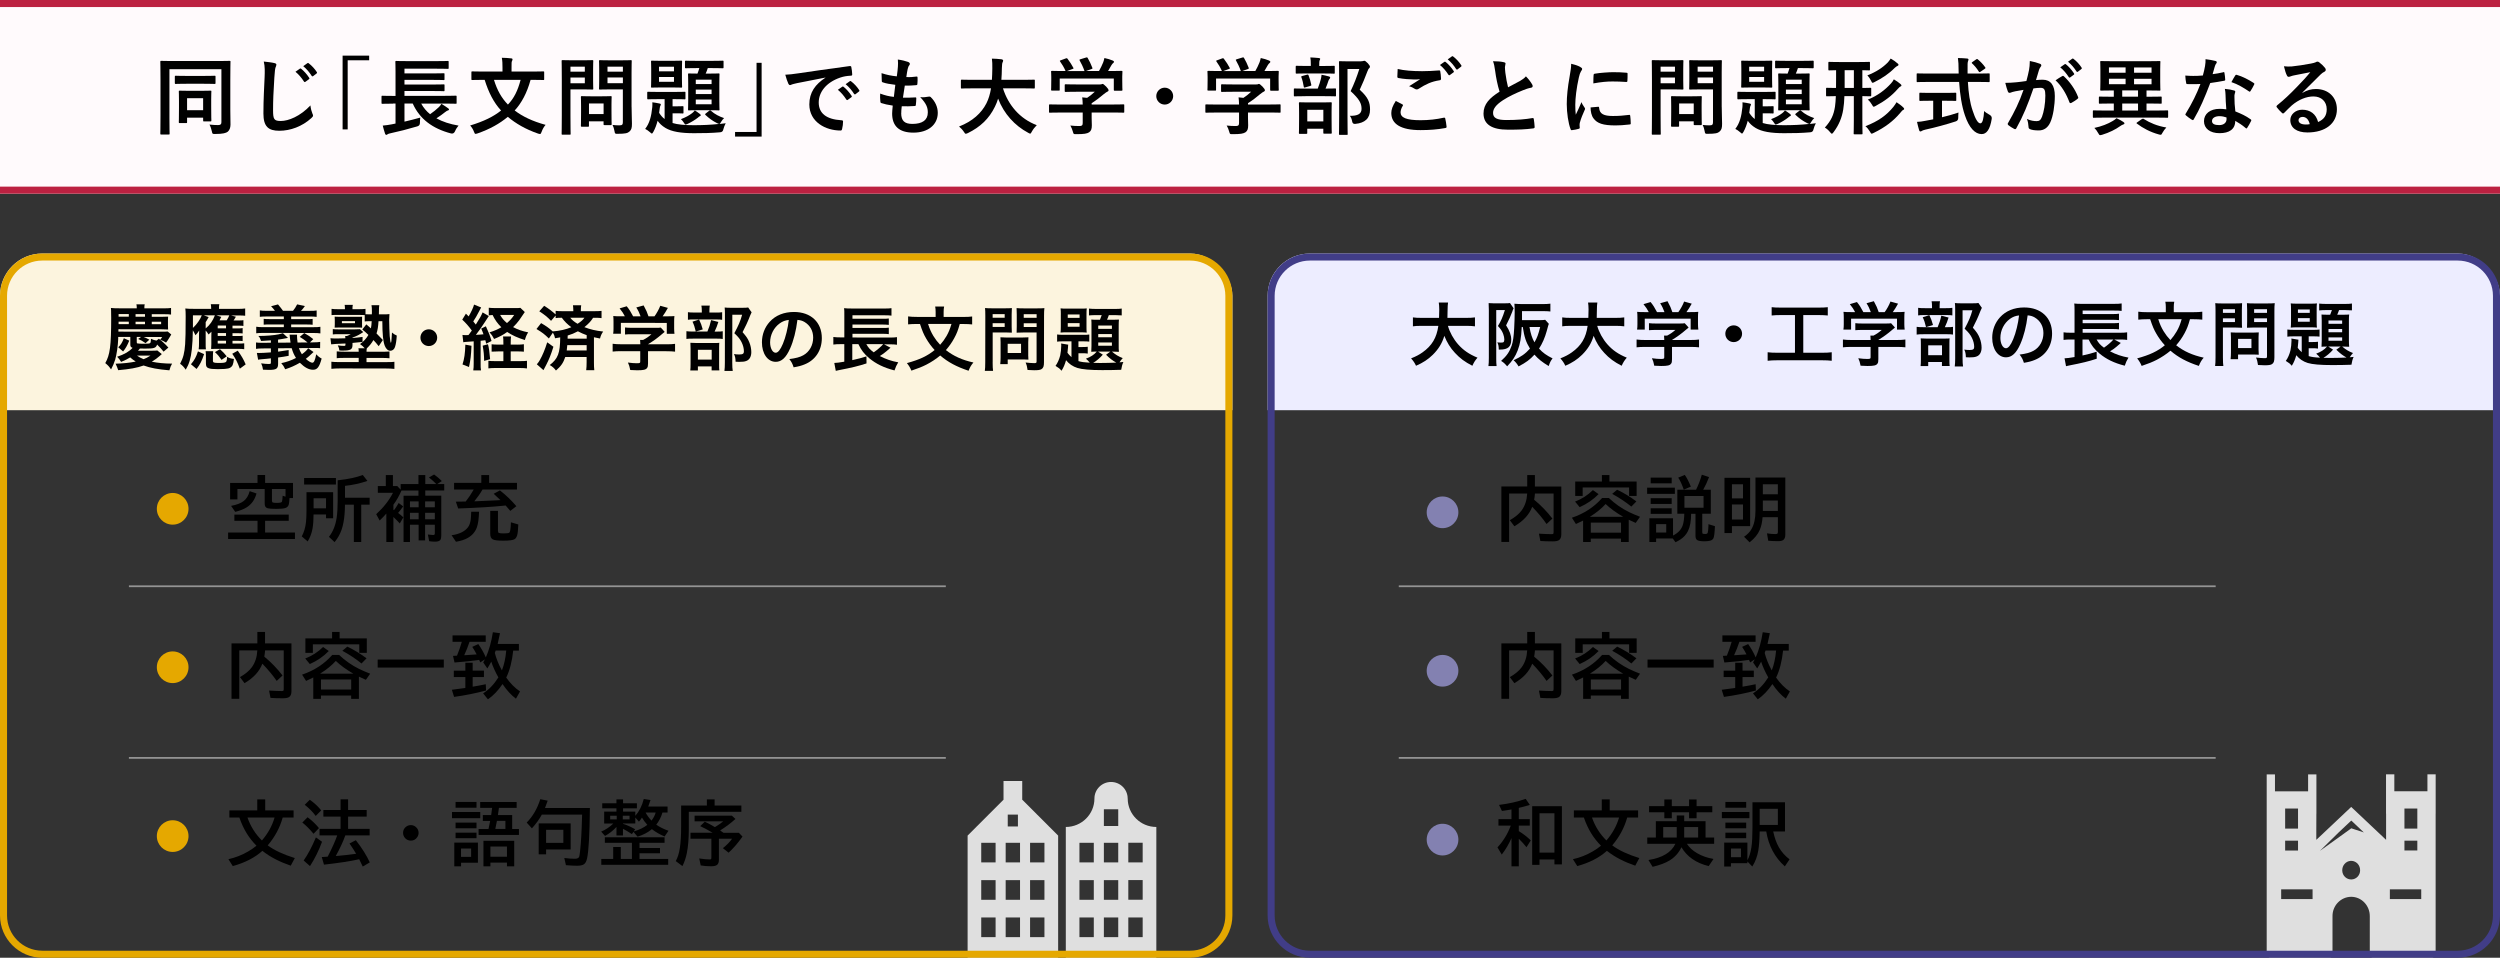<?xml version="1.0" encoding="UTF-8"?><svg id="a" xmlns="http://www.w3.org/2000/svg" width="710" height="272" xmlns:xlink="http://www.w3.org/1999/xlink" viewBox="0 0 710 272"><rect x="0" y="0" width="710" height="272" fill="#333333" stroke="none"/><defs><clipPath id="d"><rect y="72" width="350" height="200" rx="12" ry="12" fill="none"/></clipPath><clipPath id="e"><rect x="360" y="72" width="350" height="200" rx="12" ry="12" fill="none"/></clipPath></defs><rect width="710" height="55" fill="#fffafc"/><g id="b" transform="translate(0 -0.082)"><path id="c" d="M689.39,220v4.81h-9.4v-4.81h-2.36v11.16h.02v7.44l-9.91-9.35-5.92,5.59-3.99,3.76v-2.84l.02-4.6h.01v-11.15h-2.36v4.81h-9.41v-4.81h-2.35v50.93c0,.58,.45,1.06,1.02,1.07h16.85c.46,0,.83-.39,.82-.86h0v-10.89c-.02-3,2.34-5.45,5.29-5.49,1.41,0,2.77,.58,3.75,1.61,1,1.04,1.55,2.43,1.55,3.88v10.88c0,.47,.36,.85,.82,.86h16.85c.57,0,1.03-.48,1.03-1.07v-39.78h.01v-11.15h-2.36Zm-2.87,9.7v5.71h-3.66v-5.71h3.66Zm0,9.13v2.79h-3.66v-2.79h3.66Zm-7.8,16.59v-2.77h8.91v2.77h-8.91Zm-30.87,0v-2.77h8.92v2.77h-8.92Zm4.79-20.01h-3.66v-5.71h3.66v5.71Zm-3.66,6.22v-2.79h3.66v2.79h-3.66Zm9.91,.06l5.26-5.17,3.61-3.4,1.88,1.77,1.69,1.61-3.56-1.18-4.49,3.24-4.37,3.13Zm6.94,3.78c.89-1.07,2.46-1.21,3.51-.31,.11,.09,.21,.2,.31,.31,.4,.48,.62,1.1,.62,1.73,.04,1.42-1.06,2.61-2.46,2.65s-2.57-1.08-2.61-2.5c0-.05,0-.1,0-.15,0-.63,.22-1.25,.63-1.73Z" fill="#dfdfdf"/></g><g><path d="M320.26,226.78c0-2.6-2.12-4.7-4.72-4.7s-4.72,2.1-4.72,4.7c0,4.46-3.64,8.08-8.13,8.08v37.13h25.71v-37.13c-4.49,0-8.13-3.62-8.13-8.08Zm-9.62,39.37h-4.08v-5.58h4.08v5.58Zm0-10.61h-4.08v-5.58h4.08v5.58Zm0-10.61h-4.08v-5.58h4.08v5.58Zm6.94,21.22h-4.08v-5.58h4.08v5.58Zm0-10.61h-4.08v-5.58h4.08v5.58Zm0-10.61h-4.08v-5.58h4.08v5.58Zm0-10.34h-4.08v-4.76h4.08v4.76Zm6.94,31.55h-4.08v-5.58h4.08v5.58Zm0-10.61h-4.08v-5.58h4.08v5.58Zm0-10.61h-4.08v-5.58h4.08v5.58Z" fill="#dfdfdf"/><path d="M290.3,221.81h-5.3v5.3l-10.2,10.2v34.68h25.71v-34.68l-10.2-10.2v-5.3h0Zm-7.55,44.34h-4.08v-5.58h4.08v5.58Zm0-10.61h-4.08v-5.58h4.08v5.58Zm0-10.61h-4.08v-5.58h4.08v5.58Zm9.79-5.58h4.08v5.58h-4.08v-5.58Zm0,10.61h4.08v5.58h-4.08v-5.58Zm0,10.61h4.08v5.58h-4.08v-5.58Zm-6.34-29.23h2.89v3.37h-2.89v-3.37Zm3.49,34.81h-4.08v-5.58h4.08v5.58Zm0-10.61h-4.08v-5.58h4.08v5.58Zm0-10.61h-4.08v-5.58h4.08v5.58Z" fill="#dfdfdf"/></g><rect width="710" height="2" fill="#bc2141"/><g><path d="M65.41,31.28c0,2.09,.05,3.34,.05,4.15-.02,.89-.26,1.51-.77,1.97-.48,.38-1.37,.65-3.62,.65-.74,0-.74,.02-.91-.77-.14-.65-.36-1.34-.67-1.9,1.06,.12,1.94,.14,2.45,.14,.7,0,.94-.24,.94-.82v-15.05h-14.76v13.95c0,2.78,.05,4.2,.05,4.34,0,.24-.02,.26-.29,.26h-2.09c-.24,0-.26-.02-.26-.26,0-.17,.05-1.75,.05-5.02v-10.32c0-3.26-.05-4.9-.05-5.06,0-.24,.02-.26,.26-.26,.17,0,.96,.05,3.19,.05h13.03c2.23,0,3.02-.05,3.19-.05,.24,0,.26,.02,.26,.26,0,.17-.05,1.87-.05,5.14v8.59Zm-12.5-7.49c-2.11,0-2.83,.05-3,.05-.24,0-.26-.02-.26-.29v-1.78c0-.24,.02-.26,.26-.26,.17,0,.89,.05,3,.05h5.04c2.11,0,2.86-.05,3-.05,.24,0,.26,.02,.26,.26v1.78c0,.26-.02,.29-.26,.29-.14,0-.89-.05-3-.05h-5.04Zm-1.87,11.16c-.24,0-.26-.02-.26-.26,0-.17,.05-.77,.05-4.03v-1.97c0-1.9-.05-2.52-.05-2.69,0-.24,.02-.26,.26-.26,.17,0,.79,.05,2.64,.05h3.43c1.9,0,2.5-.05,2.66-.05,.24,0,.26,.02,.26,.26,0,.14-.05,.77-.05,2.26v2.02c0,3.19,.05,3.77,.05,3.91,0,.26-.02,.29-.26,.29h-1.82c-.24,0-.26-.02-.26-.29v-.77h-4.56v1.27c0,.24-.02,.26-.26,.26h-1.82Zm2.09-3.65h4.56v-3.41h-4.56v3.41Z"/><path d="M77.91,17.91c.41,.1,.58,.22,.58,.46,0,.26-.14,.55-.24,.79-.12,.34-.22,1.08-.34,2.93-.26,4.18-.36,6.38-.36,9.22,0,2.59,.29,3.05,2.21,3.05,2.14,0,5.47-1.3,8.4-4.42,.1,.91,.31,1.7,.55,2.28,.12,.26,.19,.43,.19,.58,0,.22-.1,.41-.48,.74-2.59,2.38-5.98,3.6-9.1,3.6s-4.51-1.22-4.51-4.9c0-4.03,.22-7.49,.34-10.37,.05-1.42,.12-2.95-.24-4.39,1.1,.12,2.26,.24,3,.43Zm7.27,1.58c.12-.1,.22-.07,.36,.05,.74,.58,1.61,1.54,2.28,2.57,.1,.14,.1,.26-.07,.38l-1.01,.74c-.17,.12-.29,.1-.41-.07-.72-1.1-1.49-2.02-2.42-2.78l1.27-.89Zm2.14-1.56c.14-.1,.22-.07,.36,.05,.89,.67,1.75,1.63,2.28,2.47,.1,.14,.12,.29-.07,.43l-.96,.74c-.19,.14-.31,.07-.41-.07-.65-1.03-1.42-1.94-2.4-2.76l1.2-.86Z"/><path d="M104.84,15.8v1.32h-6.1v19.63h-1.44V15.8h7.54Z"/><path d="M111.61,29.44c-2.14,0-2.88,.05-3.02,.05-.22,0-.24-.02-.24-.26v-1.78c0-.24,.02-.26,.24-.26,.14,0,.89,.05,3.02,.05h.72v-6.96c0-1.75-.05-2.57-.05-2.71,0-.24,.02-.26,.26-.26,.14,0,.98,.05,3.31,.05h8.02c2.33,0,3.12-.05,3.26-.05,.26,0,.29,.02,.29,.26v1.75c0,.22-.02,.24-.29,.24-.14,0-.94-.05-3.26-.05h-9v1.34h7.99c2.23,0,2.98-.05,3.12-.05,.24,0,.26,.02,.26,.29v1.39c0,.24-.02,.26-.26,.26-.14,0-.89-.05-3.12-.05h-7.99v1.32h7.99c2.23,0,2.95-.05,3.1-.05,.26,0,.29,.02,.29,.29v1.39c0,.24-.02,.26-.29,.26-.14,0-.86-.05-3.1-.05h-7.99v1.37h11.52c2.14,0,2.86-.05,3-.05,.26,0,.29,.02,.29,.26v1.78c0,.24-.02,.26-.29,.26-.14,0-.86-.05-3-.05h-6.77c.65,1.18,1.49,2.18,2.52,3.02,.94-.65,1.78-1.32,2.45-1.97,.31-.29,.55-.58,.77-.98,.77,.48,1.32,.82,1.92,1.27,.17,.12,.24,.22,.24,.36s-.12,.22-.29,.24c-.22,.07-.43,.17-.84,.5-.7,.55-1.49,1.15-2.45,1.75,1.75,.96,3.86,1.66,6.29,2.06-.38,.43-.74,.98-1.03,1.66q-.36,.74-1.08,.58c-5.33-1.39-8.95-4.15-10.9-8.5h-2.35v5.14c1.44-.34,2.9-.7,4.49-1.15-.07,.43-.1,1.01-.1,1.51q0,.77-.74,.98c-2.64,.79-5.28,1.46-7.66,1.97-.38,.07-.7,.19-.84,.31-.12,.1-.22,.14-.36,.14-.1,0-.19-.1-.29-.31-.24-.67-.5-1.66-.67-2.33,1.01-.1,1.73-.19,2.57-.36l1.06-.22v-5.69h-.72Z"/><path d="M150.68,22.69c-1.03,3.74-2.57,6.58-4.51,8.69,2.23,1.7,5.02,3.05,8.78,4.08-.46,.5-.89,1.27-1.13,1.97-.17,.46-.24,.62-.48,.62-.14,0-.31-.05-.55-.12-3.6-1.25-6.34-2.88-8.57-4.75-2.3,1.92-5.11,3.5-8.57,4.7-.26,.07-.43,.14-.58,.14-.22,0-.29-.17-.46-.6-.24-.67-.67-1.34-1.08-1.78,3.94-1.2,6.6-2.52,8.78-4.25-2.09-2.26-3.55-5.14-4.66-8.71h-.46c-2.16,0-2.9,.05-3.05,.05-.24,0-.26-.02-.26-.26v-1.94c0-.24,.02-.26,.26-.26,.14,0,.89,.05,3.05,.05h5.52v-1.15c0-1.03-.02-1.9-.19-2.76,.89,.02,1.8,.05,2.66,.17,.24,0,.38,.12,.38,.26,0,.19-.07,.31-.14,.48-.14,.24-.14,.5-.14,1.8v1.2h5.93c2.16,0,2.9-.05,3.05-.05,.26,0,.29,.02,.29,.26v1.94c0,.24-.02,.26-.29,.26-.14,0-.89-.05-3.05-.05h-.55Zm-10.39,0c.89,2.88,2.09,5.09,3.96,7.01,1.73-1.8,2.78-3.91,3.6-7.01h-7.56Z"/><path d="M165.85,17.12c1.56,0,2.26-.05,2.4-.05,.22,0,.24,.02,.24,.26,0,.14-.05,.86-.05,2.38v3.12c0,1.49,.05,2.21,.05,2.35,0,.24-.02,.26-.24,.26-.14,0-.84-.05-2.4-.05h-3.84v7.49c0,3.31,.05,4.94,.05,5.11,0,.24-.02,.26-.26,.26h-2.04c-.24,0-.26-.02-.26-.26,0-.17,.05-1.8,.05-5.11v-10.39c0-3.31-.05-4.99-.05-5.16,0-.24,.02-.26,.26-.26,.17,0,1.06,.05,2.81,.05h3.29Zm-3.84,1.82v1.42h4.08v-1.42h-4.08Zm4.08,3.07h-4.08v1.63h4.08v-1.63Zm-.86,13.97c-.24,0-.26,0-.26-.24,0-.14,.05-.74,.05-3.91v-1.73c0-1.75-.05-2.38-.05-2.54,0-.24,.02-.26,.26-.26,.17,0,.74,.05,2.54,.05h3.14c1.8,0,2.38-.05,2.54-.05,.24,0,.26,.02,.26,.26,0,.14-.05,.77-.05,2.09v1.85c0,3.02,.05,3.6,.05,3.74,0,.26-.02,.29-.26,.29h-1.75c-.26,0-.29-.02-.29-.29v-.79h-4.15v1.3c0,.24-.02,.24-.29,.24h-1.75Zm2.04-3.58h4.15v-3.02h-4.15v3.02Zm12.1-2.04c0,1.68,.1,3.6,.1,4.78s-.14,1.7-.7,2.21c-.53,.48-1.2,.65-3.34,.65-.77,0-.77,.02-.91-.74-.12-.7-.31-1.27-.55-1.78,.72,.1,1.32,.12,1.94,.12,.79,0,.98-.22,.98-.94v-9.27h-3.84c-1.87,0-2.5,.05-2.64,.05-.26,0-.29-.02-.29-.26,0-.17,.05-.72,.05-2.16v-3.5c0-1.44-.05-2.02-.05-2.18,0-.24,.02-.26,.29-.26,.14,0,.77,.05,2.64,.05h3.46c1.85,0,2.5-.05,2.64-.05,.24,0,.26,.02,.26,.26,0,.14-.05,1.15-.05,3.19v9.84Zm-6.84-11.43v1.42h4.37v-1.42h-4.37Zm4.37,4.7v-1.63h-4.37v1.63h4.37Z"/><path d="M201.37,31.5c.14-.12,.22-.17,.31-.17,.07,0,.12,.05,.22,.12,1.1,1.01,2.45,1.66,3.74,2.09-.29,.26-.58,.62-.84,1.06-.29,.5-.34,.55-.48,.62,.55-.05,1.18-.12,1.78-.22-.29,.55-.5,1.08-.67,1.73q-.14,.79-.91,.84c-2.45,.22-4.78,.26-7.44,.26-3.72,0-6.31-.43-8.09-1.49-1.06-.65-1.66-1.25-2.23-2.04-.29,1.1-.67,2.18-1.22,3.17-.19,.31-.29,.46-.41,.46s-.24-.1-.48-.34c-.46-.43-1.03-.77-1.42-.98,1.22-1.58,1.75-3.48,2.02-6.22,.02-.38,.05-.84,.02-1.34,.65,.07,1.34,.22,1.99,.34,.29,.05,.41,.14,.41,.26,0,.17-.05,.26-.14,.43-.07,.14-.12,.29-.17,.67l-.17,1.3c.46,.7,.91,1.27,1.56,1.75v-5.64h-1.8c-2.06,0-2.76,.05-2.9,.05-.22,0-.24-.02-.24-.26v-1.63c0-.24,.02-.26,.24-.26,.14,0,.84,.05,2.9,.05h4.56c2.06,0,2.76-.05,2.9-.05,.24,0,.26,.02,.26,.26v1.63c0,.24-.02,.26-.26,.26-.14,0-.84-.05-2.9-.05h-.5v2.04h1.06c1.3,0,1.63-.05,1.78-.05,.24,0,.26,.02,.26,.26v1.56c0,.24-.02,.26-.26,.26-.14,0-.48-.05-1.78-.05h-1.06v2.76c1.42,.43,3.29,.62,6,.62,2.47,0,4.82-.1,7.25-.36-.17-.02-.29-.07-.55-.19-1.32-.65-2.38-1.44-3.34-2.35-.19-.19-.14-.26,.1-.46l.91-.72Zm-10.46-14.23c1.8,0,2.42-.05,2.57-.05,.22,0,.24,.02,.24,.26,0,.14-.05,.72-.05,2.09v2.95c0,1.39,.05,1.97,.05,2.11,0,.24-.02,.26-.24,.26-.14,0-.77-.05-2.57-.05h-3.17c-1.8,0-2.42,.05-2.59,.05-.24,0-.26-.02-.26-.26,0-.17,.05-.72,.05-2.11v-2.95c0-1.37-.05-1.94-.05-2.09,0-.24,.02-.26,.26-.26,.17,0,.79,.05,2.59,.05h3.17Zm.5,2.98v-1.3h-4.25v1.3h4.25Zm0,1.61h-4.25v1.37h4.25v-1.37Zm7.34,10.49c.17,.14,.26,.22,.26,.36,0,.17-.12,.24-.29,.31-.17,.07-.29,.19-.5,.38-.79,.62-1.75,1.22-2.93,1.78-.29,.12-.43,.19-.58,.19-.17,0-.24-.14-.43-.43-.34-.53-.55-.77-.89-1.1,1.51-.58,2.35-1.08,3.17-1.7,.26-.22,.5-.43,.77-.77,.53,.31,.96,.62,1.42,.98Zm-1.03-13.01c-2.06,0-2.76,.05-2.9,.05-.26,0-.29-.02-.29-.24v-1.66c0-.24,.02-.26,.29-.26,.14,0,.84,.05,2.9,.05h4.61c2.06,0,2.76-.05,2.9-.05,.24,0,.26,.02,.26,.26v1.66c0,.22-.02,.24-.26,.24-.14,0-.84-.05-2.9-.05h-1.32c-.19,.6-.38,1.1-.6,1.56h1.08c1.82,0,2.42-.05,2.59-.05,.24,0,.26,.02,.26,.26,0,.14-.05,.84-.05,2.52v4.94c0,1.66,.05,2.38,.05,2.52,0,.24-.02,.26-.26,.26-.17,0-.77-.05-2.59-.05h-3.26c-1.82,0-2.42,.05-2.57,.05-.24,0-.26-.02-.26-.26,0-.14,.05-.86,.05-2.52v-4.94c0-1.68-.05-2.38-.05-2.52,0-.24,.02-.26,.26-.26,.14,0,.72,.05,2.42,.05,.22-.5,.36-.98,.53-1.56h-.89Zm-.12,4.54h4.49v-1.25h-4.49v1.25Zm4.49,2.83v-1.27h-4.49v1.27h4.49Zm0,1.56h-4.49v1.34h4.49v-1.34Z"/><path d="M208.76,38.8v-1.32h6.1V17.84h1.44v20.95h-7.54Z"/><path d="M234.47,22.02c-2.93,.55-5.5,1.06-8.06,1.58-.91,.22-1.15,.26-1.51,.38-.17,.07-.34,.19-.53,.19-.17,0-.36-.14-.46-.36-.31-.65-.58-1.49-.89-2.59,1.22-.05,1.94-.14,3.82-.41,2.95-.43,8.23-1.22,14.43-2.04,.36-.05,.48,.1,.5,.26,.12,.55,.24,1.44,.26,2.11,0,.29-.14,.36-.46,.36-1.13,.07-1.9,.19-2.93,.53-4.08,1.39-6.12,4.2-6.12,7.08,0,3.1,2.21,4.78,6.38,5.04,.38,0,.53,.1,.53,.36,0,.62-.1,1.46-.26,2.06-.07,.36-.17,.5-.46,.5-4.22,0-8.86-2.42-8.86-7.42,0-3.41,1.7-5.71,4.61-7.61v-.05Zm4.75,2.59c.12-.1,.22-.07,.36,.05,.74,.58,1.61,1.54,2.28,2.57,.1,.14,.1,.26-.07,.38l-1.01,.74c-.17,.12-.29,.1-.41-.07-.72-1.1-1.49-2.02-2.42-2.78l1.27-.89Zm2.14-1.56c.14-.1,.22-.07,.36,.05,.89,.67,1.75,1.63,2.28,2.47,.1,.14,.12,.29-.07,.43l-.96,.74c-.19,.14-.31,.07-.41-.07-.65-1.03-1.42-1.94-2.4-2.76l1.2-.86Z"/><path d="M255.94,32.12c0,2.21,.96,3.07,3.19,3.07,2.81,0,4.37-1.08,4.37-3.24,0-1.34-.34-2.45-2.16-4.37,.96,.12,1.49,0,2.45-.14,.17-.05,.36-.02,.5,.1,1.32,1.25,2.04,2.88,2.04,4.51,0,3.41-2.78,5.62-6.91,5.62s-6.05-1.92-6.05-5.42c0-.5,.07-1.18,.17-2.26-1.44-.22-2.4-.43-3.26-.72-.17-.05-.24-.17-.26-.46-.07-.74-.1-1.49-.05-2.23,1.44,.53,2.52,.79,3.89,.94,.12-.89,.31-2.45,.41-3.43-1.68-.22-2.54-.36-3.46-.67-.29-.07-.38-.19-.38-.41-.02-.58-.07-1.37-.07-2.23,1.63,.53,2.78,.74,4.34,.91,.19-1.39,.26-2.04,.31-2.76,.05-.67,.05-1.37-.02-2.02,1.1,.14,2.35,.46,2.88,.67,.34,.12,.53,.34,.53,.55,0,.17-.07,.31-.19,.46-.17,.17-.29,.48-.43,1.03-.12,.55-.26,1.37-.38,2.26,.96,.07,1.94,0,2.95-.14,.17,0,.24,.12,.24,.29,.02,.58,.02,1.25-.05,1.8,0,.26-.1,.34-.38,.36-1.06,.12-2.14,.14-3.19,.12-.14,.84-.38,2.47-.53,3.43,1.27,.02,2.26,0,3.41-.07,.31-.05,.38,.05,.38,.26,0,.43-.05,1.3-.12,1.8-.02,.29-.1,.38-.34,.38-1.2,.1-2.45,.1-3.67,.07-.12,.94-.14,1.51-.14,1.94Z"/><path d="M276.2,25.09c-2.16,0-2.9,.05-3.05,.05-.24,0-.26-.02-.26-.29v-1.97c0-.24,.02-.26,.26-.26,.14,0,.89,.05,3.05,.05h5.5c.07-.98,.1-2.06,.12-3.24,.02-1.15-.02-2.02-.12-2.78,.74,.02,1.97,.07,2.76,.19,.24,.05,.43,.17,.43,.34,0,.19-.05,.31-.14,.5-.12,.22-.19,.62-.22,1.68-.02,1.18-.05,2.28-.14,3.31h6.19c2.16,0,2.9-.05,3.05-.05,.24,0,.26,.02,.26,.26v1.97c0,.26-.02,.29-.26,.29-.14,0-.89-.05-3.05-.05h-5.74c1.49,4.7,4.73,8.62,9.6,10.46-.5,.48-1.03,1.15-1.39,1.8-.22,.41-.31,.6-.5,.6-.12,0-.29-.1-.55-.24-3.82-2.04-6.86-5.35-8.54-9.7-.24,.82-.55,1.58-.91,2.3-1.66,3.41-4.15,5.76-7.68,7.49-.29,.12-.46,.19-.58,.19-.19,0-.29-.14-.55-.55-.38-.58-.84-1.06-1.37-1.51,3.86-1.49,6.36-3.82,7.78-6.6,.6-1.2,1.03-2.59,1.3-4.25h-5.23Z"/><path d="M301.18,31.96c-2.14,0-2.86,.05-3,.05-.24,0-.26-.02-.26-.26v-1.85c0-.24,.02-.26,.26-.26,.14,0,.86,.05,3,.05h6.31c-.02-.77-.05-1.39-.14-2.04l1.39,.14c.82-.53,1.46-1.06,2.18-1.73h-5.18c-2.21,0-2.98,.05-3.1,.05-.24,0-.26-.02-.26-.24v-1.68c0-.24,.02-.26,.26-.26,.12,0,.89,.05,3.1,.05h6.5c.34,0,.48,0,.58-.05,.12-.05,.19-.1,.31-.1,.19,0,.43,.19,1.03,.77,.48,.5,.67,.82,.67,1.03,0,.19-.1,.31-.29,.38-.24,.12-.58,.31-1.15,.79-.98,.84-2.06,1.68-3.36,2.5v.38h6c2.14,0,2.86-.05,3-.05,.24,0,.26,.02,.26,.26v1.85c0,.24-.02,.26-.26,.26-.14,0-.86-.05-3-.05h-6v1.56c0,.58,.05,1.46,.05,2.09,0,1.03-.19,1.56-.77,1.97-.62,.38-1.37,.53-3.67,.53-.74,0-.74,.02-.94-.7-.17-.62-.43-1.27-.72-1.75,.96,.1,1.63,.14,2.57,.14,.67,0,.94-.17,.94-.84v-3h-6.31Zm1.49-15.36c.31-.12,.38-.07,.53,.12,.6,.77,1.25,1.8,1.61,2.5,.12,.24,.12,.26-.22,.38l-1.58,.58h4.99c-.36-1.06-.94-2.26-1.37-3-.14-.24-.07-.26,.22-.36l1.58-.48c.29-.1,.36-.05,.48,.14,.41,.67,1.01,1.92,1.32,2.78,.07,.22,.07,.24-.26,.36l-1.56,.55h3.7c.46-.77,.79-1.51,1.18-2.42,.12-.31,.24-.7,.36-1.27,.86,.17,1.7,.43,2.38,.72,.22,.1,.34,.22,.34,.36s-.1,.26-.24,.36c-.14,.1-.34,.34-.46,.55-.34,.62-.62,1.13-.98,1.7h.62c2.23,0,3.02-.05,3.17-.05,.26,0,.29,.02,.29,.26,0,.14-.05,.6-.05,1.3v1.1c0,2.16,.05,2.54,.05,2.69,0,.26-.02,.29-.29,.29h-1.9c-.24,0-.26-.02-.26-.29v-3.17h-15.36v3.17c0,.24-.02,.26-.26,.26h-1.9c-.26,0-.29-.02-.29-.26,0-.17,.05-.55,.05-2.71v-.89c0-.89-.05-1.32-.05-1.49,0-.24,.02-.26,.29-.26,.14,0,.94,.05,3.17,.05h.65c-.41-.98-1.06-2.04-1.54-2.69-.14-.22-.12-.26,.17-.36l1.44-.53Z"/><path d="M333.18,27.3c0,1.32-1.08,2.4-2.4,2.4s-2.4-1.08-2.4-2.4,1.08-2.4,2.4-2.4,2.4,1.08,2.4,2.4Z"/><path d="M345.58,31.96c-2.14,0-2.86,.05-3,.05-.24,0-.26-.02-.26-.26v-1.85c0-.24,.02-.26,.26-.26,.14,0,.86,.05,3,.05h6.31c-.02-.77-.05-1.39-.14-2.04l1.39,.14c.82-.53,1.46-1.06,2.18-1.73h-5.18c-2.21,0-2.98,.05-3.1,.05-.24,0-.26-.02-.26-.24v-1.68c0-.24,.02-.26,.26-.26,.12,0,.89,.05,3.1,.05h6.5c.34,0,.48,0,.58-.05,.12-.05,.19-.1,.31-.1,.19,0,.43,.19,1.03,.77,.48,.5,.67,.82,.67,1.03,0,.19-.1,.31-.29,.38-.24,.12-.58,.31-1.15,.79-.98,.84-2.06,1.68-3.36,2.5v.38h6c2.14,0,2.86-.05,3-.05,.24,0,.26,.02,.26,.26v1.85c0,.24-.02,.26-.26,.26-.14,0-.86-.05-3-.05h-6v1.56c0,.58,.05,1.46,.05,2.09,0,1.03-.19,1.56-.77,1.97-.62,.38-1.37,.53-3.67,.53-.74,0-.74,.02-.94-.7-.17-.62-.43-1.27-.72-1.75,.96,.1,1.63,.14,2.57,.14,.67,0,.94-.17,.94-.84v-3h-6.31Zm1.49-15.36c.31-.12,.38-.07,.53,.12,.6,.77,1.25,1.8,1.61,2.5,.12,.24,.12,.26-.22,.38l-1.58,.58h4.99c-.36-1.06-.94-2.26-1.37-3-.14-.24-.07-.26,.22-.36l1.58-.48c.29-.1,.36-.05,.48,.14,.41,.67,1.01,1.92,1.32,2.78,.07,.22,.07,.24-.26,.36l-1.56,.55h3.7c.46-.77,.79-1.51,1.18-2.42,.12-.31,.24-.7,.36-1.27,.86,.17,1.7,.43,2.38,.72,.22,.1,.34,.22,.34,.36s-.1,.26-.24,.36c-.14,.1-.34,.34-.46,.55-.34,.62-.62,1.13-.98,1.7h.62c2.23,0,3.02-.05,3.17-.05,.26,0,.29,.02,.29,.26,0,.14-.05,.6-.05,1.3v1.1c0,2.16,.05,2.54,.05,2.69,0,.26-.02,.29-.29,.29h-1.9c-.24,0-.26-.02-.26-.29v-3.17h-15.36v3.17c0,.24-.02,.26-.26,.26h-1.9c-.26,0-.29-.02-.29-.26,0-.17,.05-.55,.05-2.71v-.89c0-.89-.05-1.32-.05-1.49,0-.24,.02-.26,.29-.26,.14,0,.94,.05,3.17,.05h.65c-.41-.98-1.06-2.04-1.54-2.69-.14-.22-.12-.26,.17-.36l1.44-.53Z"/><path d="M370.76,27.32c-2.18,0-2.93,.05-3.07,.05-.22,0-.24-.02-.24-.26v-1.73c0-.24,.02-.26,.24-.26,.14,0,.89,.05,3.07,.05h3.48c.43-1.1,.67-1.92,.89-2.74,.1-.36,.14-.7,.19-1.2,.65,.12,1.46,.29,2.09,.48,.22,.07,.36,.14,.36,.31s-.1,.29-.19,.38c-.14,.14-.24,.36-.31,.55-.22,.7-.46,1.37-.82,2.21,1.87,0,2.57-.05,2.71-.05,.24,0,.26,.02,.26,.26v1.73c0,.24-.02,.26-.26,.26-.14,0-.89-.05-3.05-.05h-5.35Zm.43-6.46c-2.11,0-2.81,.05-2.95,.05-.24,0-.26-.02-.26-.26v-1.68c0-.26,.02-.29,.26-.29,.14,0,.84,.05,2.95,.05h1.08v-.43c0-.86-.02-1.44-.14-1.99,.86,.02,1.61,.1,2.42,.17,.24,.02,.38,.12,.38,.22,0,.17-.07,.29-.17,.48-.07,.17-.1,.46-.1,1.15v.41h1.22c2.09,0,2.78-.05,2.93-.05,.24,0,.26,.02,.26,.29v1.68c0,.24-.02,.26-.26,.26-.14,0-.84-.05-2.93-.05h-4.71Zm-2.04,17.16c-.24,0-.26-.02-.26-.24,0-.17,.05-.77,.05-4.06v-1.73c0-1.87-.05-2.52-.05-2.69,0-.24,.02-.26,.26-.26,.17,0,.79,.05,2.66,.05h3.46c1.87,0,2.52-.05,2.66-.05,.26,0,.29,.02,.29,.26,0,.14-.05,.82-.05,2.35v1.99c0,3.29,.05,3.89,.05,4.03,0,.26-.02,.29-.29,.29h-1.85c-.24,0-.26-.02-.26-.29v-1.1h-4.56v1.2c0,.22-.02,.24-.26,.24h-1.85Zm1.54-13.2c-.36,.1-.38,.05-.43-.24-.14-.89-.36-1.85-.67-2.64-.1-.26-.05-.26,.26-.36l1.32-.36c.29-.07,.36-.05,.46,.19,.29,.74,.6,1.73,.77,2.64,.05,.26,0,.26-.29,.36l-1.42,.41Zm.58,9.65h4.56v-3.29h-4.56v3.29Zm15.24-17.07c.29,0,.5-.02,.6-.07,.14-.05,.24-.07,.36-.07,.19,0,.38,.1,1.01,.72,.5,.58,.58,.79,.58,.98s-.1,.31-.22,.43c-.17,.12-.29,.34-.5,.89-.7,1.85-1.37,3.48-2.18,5.21,2.45,2.21,2.93,3.65,2.93,5.62,0,2.5-1.42,3.82-4.22,4.08q-.74,.07-.86-.72c-.12-.7-.36-1.22-.67-1.58,2.26,.05,3.34-.55,3.34-1.97,0-1.51-.55-2.69-3.1-5.04,.98-2.04,1.75-4.03,2.47-6.29h-3.36v13.44c0,3.22,.05,4.9,.05,5.02,0,.24-.02,.26-.26,.26h-1.92c-.26,0-.29-.02-.29-.26,0-.14,.05-1.73,.05-4.99v-10.37c0-3.29-.05-4.9-.05-5.06,0-.24,.02-.26,.29-.26,.14,0,.79,.05,2.14,.05h3.84Z"/><path d="M398.26,29.63c.22,.12,.24,.24,.12,.43-.36,.55-.62,1.34-.62,1.82,0,1.51,1.56,2.26,5.69,2.26,2.33,0,4.54-.26,6.5-.7,.34-.07,.46,0,.5,.22,.12,.46,.34,1.75,.38,2.35,.02,.22-.12,.31-.41,.36-2.23,.41-4.44,.58-7.03,.58-5.54,0-8.26-1.73-8.26-4.85,0-.98,.36-2.02,1.27-3.43,.62,.31,1.22,.62,1.85,.96Zm5.42-9.41c1.75,0,3.46-.1,4.99-.22,.24-.02,.34,.07,.36,.26,.1,.55,.19,1.22,.22,2.04,0,.34-.12,.48-.41,.5-2.28,.34-3.94,1.13-5.88,2.38-.19,.14-.41,.22-.6,.22-.17,0-.34-.05-.5-.14-.48-.31-.98-.58-1.68-.77,1.25-.82,2.3-1.49,3.14-1.99-.53,.07-1.27,.07-1.75,.07-.98,0-3.05-.14-4.42-.41-.22-.05-.31-.14-.31-.43,0-.58,.05-1.27,.1-2.14,1.82,.43,4.13,.62,6.74,.62Zm6.53-2.66c.12-.1,.22-.07,.36,.05,.74,.58,1.61,1.54,2.28,2.57,.1,.14,.1,.26-.07,.38l-1.01,.74c-.17,.12-.29,.1-.41-.07-.72-1.1-1.49-2.02-2.42-2.78l1.27-.89Zm2.14-1.56c.14-.1,.22-.07,.36,.05,.89,.67,1.75,1.63,2.28,2.47,.1,.14,.12,.29-.07,.43l-.96,.74c-.19,.14-.31,.07-.41-.07-.65-1.03-1.42-1.94-2.4-2.76l1.2-.86Z"/><path d="M427.14,17.67c.29,.07,.43,.19,.43,.38,0,.34-.17,.67-.17,1.01,0,.48,.07,1.06,.12,1.61,.22,1.68,.46,2.88,.77,4.13,1.2-.65,2.06-1.1,3.41-1.82,.7-.41,1.27-.82,1.66-1.3,.77,.79,1.39,1.63,1.75,2.26,.1,.14,.17,.34,.17,.5,0,.24-.14,.43-.48,.48-.72,.12-1.54,.41-2.3,.72-2.06,.84-3.98,1.73-5.64,2.81-2.09,1.37-2.83,2.5-2.83,3.62,0,1.42,1.06,2.02,3.82,2.02,3.02,0,5.47-.22,7.32-.55,.26-.05,.38,0,.43,.29,.12,.65,.19,1.51,.24,2.23,.02,.26-.14,.38-.43,.41-2.18,.29-4.1,.36-7.15,.36-4.54,0-6.94-1.49-6.94-4.61,0-2.66,1.75-4.42,4.56-6.19-.58-1.85-1.01-4.01-1.25-5.86-.17-1.27-.34-2.11-.62-2.78,1.15,0,2.26,.07,3.14,.29Z"/><path d="M448.78,19.02c.41,.22,.55,.36,.55,.58,0,.17-.05,.24-.36,.72-.24,.43-.36,.77-.58,1.7-.67,2.98-1.01,5.93-1.01,7.75,0,1.18,.05,1.97,.14,2.81,.5-1.1,.94-1.9,1.63-3.58,.19,.6,.5,.98,.84,1.51,.07,.12,.17,.26,.17,.36,0,.17-.05,.26-.12,.38-.55,1.25-1.01,2.28-1.37,3.62-.05,.14-.07,.41-.07,.74,0,.29,.05,.48,.05,.67,0,.17-.1,.26-.31,.31-.6,.17-1.27,.31-1.97,.38-.17,.02-.26-.1-.31-.26-.67-1.68-1.1-4.73-1.1-7.15,0-2.16,.26-4.78,.82-7.87,.31-1.78,.43-2.57,.43-3.58,1.08,.26,1.85,.5,2.57,.89Zm5.14,11.3c.19-.02,.24,.1,.24,.36,.14,1.66,1.3,2.26,3.91,2.26,1.8,0,2.98-.12,4.58-.31,.24-.02,.29,0,.34,.31,.07,.5,.14,1.44,.14,2.06,0,.29,0,.31-.41,.36-1.63,.19-2.78,.26-3.91,.26-3.55,0-5.21-.58-6.24-1.99-.6-.77-.84-1.99-.84-3.12l2.18-.19Zm-1.34-8.98c.02-.29,.1-.36,.34-.41,1.42-.26,4.1-.43,5.21-.43,1.44,0,2.54,.05,3.55,.14,.5,.02,.55,.07,.55,.31,0,.72,0,1.37-.05,2.04-.02,.22-.1,.31-.31,.29-1.44-.1-2.69-.14-3.91-.14-1.61,0-3.17,.14-5.45,.55,.02-1.34,.02-1.94,.07-2.35Z"/><path d="M475.45,17.12c1.56,0,2.26-.05,2.4-.05,.22,0,.24,.02,.24,.26,0,.14-.05,.86-.05,2.38v3.12c0,1.49,.05,2.21,.05,2.35,0,.24-.02,.26-.24,.26-.14,0-.84-.05-2.4-.05h-3.84v7.49c0,3.31,.05,4.94,.05,5.11,0,.24-.02,.26-.26,.26h-2.04c-.24,0-.26-.02-.26-.26,0-.17,.05-1.8,.05-5.11v-10.39c0-3.31-.05-4.99-.05-5.16,0-.24,.02-.26,.26-.26,.17,0,1.06,.05,2.81,.05h3.29Zm-3.84,1.82v1.42h4.08v-1.42h-4.08Zm4.08,3.07h-4.08v1.63h4.08v-1.63Zm-.86,13.97c-.24,0-.26,0-.26-.24,0-.14,.05-.74,.05-3.91v-1.73c0-1.75-.05-2.38-.05-2.54,0-.24,.02-.26,.26-.26,.17,0,.74,.05,2.54,.05h3.14c1.8,0,2.38-.05,2.54-.05,.24,0,.26,.02,.26,.26,0,.14-.05,.77-.05,2.09v1.85c0,3.02,.05,3.6,.05,3.74,0,.26-.02,.29-.26,.29h-1.75c-.26,0-.29-.02-.29-.29v-.79h-4.15v1.3c0,.24-.02,.24-.29,.24h-1.75Zm2.04-3.58h4.15v-3.02h-4.15v3.02Zm12.1-2.04c0,1.68,.1,3.6,.1,4.78s-.14,1.7-.7,2.21c-.53,.48-1.2,.65-3.34,.65-.77,0-.77,.02-.91-.74-.12-.7-.31-1.27-.55-1.78,.72,.1,1.32,.12,1.94,.12,.79,0,.98-.22,.98-.94v-9.27h-3.84c-1.87,0-2.5,.05-2.64,.05-.26,0-.29-.02-.29-.26,0-.17,.05-.72,.05-2.16v-3.5c0-1.44-.05-2.02-.05-2.18,0-.24,.02-.26,.29-.26,.14,0,.77,.05,2.64,.05h3.46c1.85,0,2.5-.05,2.64-.05,.24,0,.26,.02,.26,.26,0,.14-.05,1.15-.05,3.19v9.84Zm-6.84-11.43v1.42h4.37v-1.42h-4.37Zm4.37,4.7v-1.63h-4.37v1.63h4.37Z"/><path d="M510.97,31.5c.14-.12,.22-.17,.31-.17,.07,0,.12,.05,.22,.12,1.1,1.01,2.45,1.66,3.74,2.09-.29,.26-.58,.62-.84,1.06-.29,.5-.34,.55-.48,.62,.55-.05,1.18-.12,1.78-.22-.29,.55-.5,1.08-.67,1.73q-.14,.79-.91,.84c-2.45,.22-4.78,.26-7.44,.26-3.72,0-6.31-.43-8.09-1.49-1.06-.65-1.66-1.25-2.23-2.04-.29,1.1-.67,2.18-1.22,3.17-.19,.31-.29,.46-.41,.46s-.24-.1-.48-.34c-.46-.43-1.03-.77-1.42-.98,1.22-1.58,1.75-3.48,2.02-6.22,.02-.38,.05-.84,.02-1.34,.65,.07,1.34,.22,1.99,.34,.29,.05,.41,.14,.41,.26,0,.17-.05,.26-.14,.43-.07,.14-.12,.29-.17,.67l-.17,1.3c.46,.7,.91,1.27,1.56,1.75v-5.64h-1.8c-2.06,0-2.76,.05-2.9,.05-.22,0-.24-.02-.24-.26v-1.63c0-.24,.02-.26,.24-.26,.14,0,.84,.05,2.9,.05h4.56c2.06,0,2.76-.05,2.9-.05,.24,0,.26,.02,.26,.26v1.63c0,.24-.02,.26-.26,.26-.14,0-.84-.05-2.9-.05h-.5v2.04h1.06c1.3,0,1.63-.05,1.78-.05,.24,0,.26,.02,.26,.26v1.56c0,.24-.02,.26-.26,.26-.14,0-.48-.05-1.78-.05h-1.06v2.76c1.42,.43,3.29,.62,6,.62,2.47,0,4.82-.1,7.25-.36-.17-.02-.29-.07-.55-.19-1.32-.65-2.38-1.44-3.34-2.35-.19-.19-.14-.26,.1-.46l.91-.72Zm-10.46-14.23c1.8,0,2.42-.05,2.57-.05,.22,0,.24,.02,.24,.26,0,.14-.05,.72-.05,2.09v2.95c0,1.39,.05,1.97,.05,2.11,0,.24-.02,.26-.24,.26-.14,0-.77-.05-2.57-.05h-3.17c-1.8,0-2.42,.05-2.59,.05-.24,0-.26-.02-.26-.26,0-.17,.05-.72,.05-2.11v-2.95c0-1.37-.05-1.94-.05-2.09,0-.24,.02-.26,.26-.26,.17,0,.79,.05,2.59,.05h3.17Zm.5,2.98v-1.3h-4.25v1.3h4.25Zm0,1.61h-4.25v1.37h4.25v-1.37Zm7.34,10.49c.17,.14,.26,.22,.26,.36,0,.17-.12,.24-.29,.31-.17,.07-.29,.19-.5,.38-.79,.62-1.75,1.22-2.93,1.78-.29,.12-.43,.19-.58,.19-.17,0-.24-.14-.43-.43-.34-.53-.55-.77-.89-1.1,1.51-.58,2.35-1.08,3.17-1.7,.26-.22,.5-.43,.77-.77,.53,.31,.96,.62,1.42,.98Zm-1.03-13.01c-2.06,0-2.76,.05-2.9,.05-.26,0-.29-.02-.29-.24v-1.66c0-.24,.02-.26,.29-.26,.14,0,.84,.05,2.9,.05h4.61c2.06,0,2.76-.05,2.9-.05,.24,0,.26,.02,.26,.26v1.66c0,.22-.02,.24-.26,.24-.14,0-.84-.05-2.9-.05h-1.32c-.19,.6-.38,1.1-.6,1.56h1.08c1.82,0,2.42-.05,2.59-.05,.24,0,.26,.02,.26,.26,0,.14-.05,.84-.05,2.52v4.94c0,1.66,.05,2.38,.05,2.52,0,.24-.02,.26-.26,.26-.17,0-.77-.05-2.59-.05h-3.26c-1.82,0-2.42,.05-2.57,.05-.24,0-.26-.02-.26-.26,0-.14,.05-.86,.05-2.52v-4.94c0-1.68-.05-2.38-.05-2.52,0-.24,.02-.26,.26-.26,.14,0,.72,.05,2.42,.05,.22-.5,.36-.98,.53-1.56h-.89Zm-.12,4.54h4.49v-1.25h-4.49v1.25Zm4.49,2.83v-1.27h-4.49v1.27h4.49Zm0,1.56h-4.49v1.34h4.49v-1.34Z"/><path d="M523.81,27.3c-.05,1.37-.14,2.66-.34,3.84-.38,2.28-1.18,4.3-2.76,6.43-.22,.26-.34,.41-.46,.41s-.26-.14-.48-.41c-.48-.6-.98-1.03-1.51-1.34,1.82-2.02,2.5-3.58,2.88-5.95,.12-.82,.19-1.82,.24-2.98-1.75,.02-2.42,.05-2.54,.05-.22,0-.24-.02-.24-.29v-1.87c0-.24,.02-.26,.24-.26,.12,0,.82,.05,2.59,.05,.02-.89,.02-1.82,.02-2.86v-2.18c-1.34,.02-1.82,.05-1.94,.05-.24,0-.26-.02-.26-.26v-1.87c0-.26,.02-.29,.26-.29,.14,0,.86,.05,3.02,.05h5.26c2.16,0,2.9-.05,3.02-.05,.24,0,.26,.02,.26,.29v1.87c0,.24-.02,.26-.26,.26-.1,0-.6-.02-1.9-.05v5.04c1.54,0,2.14-.05,2.26-.05,.24,0,.26,.02,.26,.26v1.87c0,.26-.02,.29-.26,.29-.12,0-.72-.02-2.26-.05v6.84c0,2.23,.05,3.62,.05,3.77,0,.22-.02,.24-.29,.24h-1.94c-.26,0-.29-.02-.29-.24,0-.17,.05-1.54,.05-3.77v-6.84h-2.69Zm2.69-2.33v-5.04h-2.62v5.04h2.62Zm11.21,5.4c.41-.55,.67-.91,.91-1.34,.72,.48,1.39,.96,1.94,1.51,.17,.17,.22,.24,.22,.41,0,.12-.14,.22-.31,.29-.22,.1-.46,.41-.84,.86-1.87,2.21-4.18,4.03-7.49,5.64-.29,.14-.46,.22-.58,.22-.19,0-.26-.17-.5-.58-.34-.58-.79-1.13-1.27-1.54,3.7-1.44,5.98-3.1,7.92-5.47Zm1.22-12.36c.17,.14,.24,.26,.24,.38,0,.17-.12,.26-.29,.34-.19,.07-.43,.22-.82,.58-1.58,1.61-3.5,2.9-5.67,3.98-.26,.14-.43,.22-.55,.22-.19,0-.29-.19-.48-.62-.26-.55-.65-1.1-1.03-1.49,2.52-.98,4.32-2.18,5.76-3.62,.29-.29,.58-.7,.86-1.15,.84,.46,1.44,.91,1.97,1.39Zm.82,5.86c.22,.22,.26,.29,.26,.41,0,.14-.14,.24-.29,.29-.17,.07-.36,.24-.79,.72-1.66,1.9-3.72,3.46-6.26,4.8-.26,.14-.41,.22-.53,.22-.17,0-.29-.17-.5-.58-.29-.5-.67-1.01-1.18-1.44,2.81-1.13,4.92-2.76,6.6-4.61,.31-.34,.6-.72,.79-1.15,.77,.46,1.39,.89,1.9,1.34Z"/><path d="M547.64,23.27c-2.18,0-2.93,.05-3.07,.05-.24,0-.24-.02-.24-.29v-1.9c0-.26,0-.29,.24-.29,.14,0,.89,.05,3.07,.05h8.62c0-.31-.02-.65-.02-.98,0-1.61-.05-2.3-.19-3.43,.86,.02,1.8,.05,2.62,.14,.24,.02,.38,.14,.38,.29,0,.19-.1,.36-.14,.5-.12,.34-.14,.82-.12,2.42v1.06h2.95c2.18,0,2.93-.05,3.07-.05,.24,0,.26,.02,.26,.29v1.9c0,.26-.02,.29-.26,.29-.14,0-.89-.05-3.07-.05h-2.86c.17,3.12,.55,5.83,1.37,8.21,.7,2.16,1.44,3.55,2.16,3.55,.65,0,.94-1.32,1.08-3.5,.36,.36,1.03,.79,1.56,1.08q.7,.38,.6,1.13c-.48,3.07-1.49,4.37-2.9,4.34-1.82-.02-3.5-1.73-4.7-5.28-.91-2.62-1.42-5.95-1.66-9.53h-8.74Zm3.89,5.33v4.7c1.58-.38,3.24-.84,4.68-1.34-.05,.43-.07,1.03-.07,1.51q0,.79-.72,1.01c-2.4,.79-6,1.78-8.59,2.33-.6,.14-.86,.26-1.01,.36-.17,.1-.29,.17-.43,.17s-.26-.1-.34-.31c-.19-.58-.43-1.58-.62-2.42,.82-.02,1.44-.12,2.3-.29l2.3-.43v-5.28h-.82c-2.04,0-2.71,.05-2.86,.05-.24,0-.26-.02-.26-.24v-1.8c0-.26,.02-.29,.26-.29,.14,0,.82,.05,2.86,.05h4.25c2.02,0,2.69-.05,2.83-.05,.26,0,.29,.02,.29,.29v1.8c0,.22-.02,.24-.29,.24-.14,0-.82-.05-2.83-.05h-.94Zm9.67-11.71c.14-.1,.22-.14,.29-.14s.14,.05,.24,.14c.74,.6,1.49,1.39,2.06,2.21,.14,.19,.12,.29-.17,.48l-1.13,.77c-.14,.1-.24,.14-.31,.14s-.14-.07-.22-.19c-.53-.89-1.25-1.7-1.87-2.28-.19-.19-.14-.26,.1-.43l1.01-.7Z"/><path d="M576.23,19.98c.12-.72,.24-1.66,.24-2.66,1.25,.26,1.92,.43,2.88,.79,.24,.07,.38,.26,.38,.48,0,.12-.05,.24-.17,.36-.24,.31-.36,.58-.48,.91-.31,.98-.55,1.87-.86,2.88,.65-.07,1.37-.1,1.92-.1,2.23,0,3.43,1.56,3.43,4.63,0,2.59-.48,5.78-1.3,7.51-.7,1.54-1.85,2.26-3.24,2.26-1.15,0-1.97-.12-2.5-.36-.29-.12-.43-.31-.43-.67-.07-.77-.12-1.44-.46-2.23,1.08,.5,2.02,.62,2.76,.62,.79,0,1.15-.29,1.54-1.27,.5-1.34,.94-3.62,.94-5.98,0-1.68-.31-2.21-1.37-2.21-.58,0-1.32,.07-2.02,.17-1.58,4.61-2.95,7.92-4.83,11.28-.14,.31-.34,.36-.62,.22-.43-.22-1.37-.79-1.66-1.06-.12-.12-.19-.22-.19-.36,0-.07,.02-.17,.1-.26,1.92-3.34,3.17-5.88,4.39-9.41-.94,.14-1.7,.29-2.35,.41-.62,.12-1.01,.26-1.32,.38-.34,.12-.62,.07-.77-.31-.22-.55-.48-1.42-.74-2.47,1.06,0,2.11-.07,3.17-.17,1.01-.1,1.9-.22,2.83-.36,.38-1.37,.55-2.21,.72-3.02Zm9.5,1.61c.17-.1,.29-.05,.46,.12,1.63,1.54,3.1,3.53,3.98,5.83,.1,.22,.07,.34-.1,.48-.41,.38-1.32,.96-1.8,1.2-.24,.12-.48,.1-.55-.19-.96-2.52-2.21-4.58-3.94-6.22,.6-.41,1.3-.89,1.94-1.22Zm.65-3.36c.12-.1,.22-.07,.36,.05,.74,.58,1.61,1.54,2.28,2.57,.1,.14,.1,.26-.07,.38l-1.01,.74c-.17,.12-.29,.1-.41-.07-.72-1.1-1.49-2.02-2.42-2.78l1.27-.89Zm2.14-1.56c.14-.1,.22-.07,.36,.05,.89,.67,1.75,1.63,2.28,2.47,.1,.14,.12,.29-.07,.43l-.96,.74c-.19,.14-.31,.07-.41-.07-.65-1.03-1.42-1.94-2.4-2.76l1.2-.86Z"/><path d="M597.63,33.4c-2.11,0-2.86,.05-3,.05-.24,0-.26-.02-.26-.29v-1.58c0-.22,.02-.24,.26-.24,.14,0,.89,.05,3,.05h2.69v-1.99h-.74c-2.33,0-3.1,.05-3.24,.05-.24,0-.26-.02-.26-.26v-1.51c0-.24,.02-.26,.26-.26,.14,0,.91,.05,3.24,.05h.74v-1.78h-.26c-2.35,0-3.19,.05-3.31,.05-.26,0-.29-.02-.29-.26,0-.17,.05-.79,.05-2.23v-3.43c0-1.44-.05-2.06-.05-2.23,0-.24,.02-.26,.29-.26,.12,0,.96,.05,3.31,.05h9.89c2.35,0,3.19-.05,3.34-.05,.24,0,.26,.02,.26,.26,0,.14-.05,.79-.05,2.23v3.43c0,1.44,.05,2.09,.05,2.23,0,.24-.02,.26-.26,.26-.14,0-.98-.05-3.34-.05h-.34v1.78h.79c2.33,0,3.12-.05,3.26-.05,.24,0,.26,.02,.26,.26v1.51c0,.24-.02,.26-.26,.26-.14,0-.94-.05-3.26-.05h-.79v1.99h2.88c2.11,0,2.86-.05,3-.05,.24,0,.26,.02,.26,.24v1.58c0,.26-.02,.29-.26,.29-.14,0-.89-.05-3-.05h-14.86Zm5.42,1.25c.24,.17,.29,.24,.29,.38,0,.17-.14,.29-.38,.34-.26,.07-.48,.22-.91,.5-1.18,.86-3.02,1.8-5.09,2.42-.24,.07-.41,.1-.5,.1-.24,0-.31-.14-.58-.6-.29-.55-.72-1.13-1.08-1.46,2.06-.43,3.91-1.18,5.16-1.94,.34-.19,.79-.48,1.13-.82,.82,.38,1.51,.74,1.97,1.08Zm.62-13.99v-1.51h-4.73v1.51h4.73Zm0,3.26v-1.56h-4.73v1.56h4.73Zm3.53,3.53v-1.78h-4.49v1.78h4.49Zm0,3.94v-1.99h-4.49v1.99h4.49Zm-1.13-12.24v1.51h4.97v-1.51h-4.97Zm4.97,3.22h-4.97v1.56h4.97v-1.56Zm-2.76,11.47c.29-.17,.34-.19,.55-.05,1.75,1.1,3.84,1.99,6.41,2.42-.41,.43-.82,.96-1.08,1.46-.24,.46-.31,.6-.55,.6-.12,0-.29-.02-.53-.1-2.38-.65-4.54-1.8-6.17-3.05-.22-.14-.19-.22,.1-.41l1.27-.89Z"/><path d="M631.38,20.51c.22-.07,.31-.07,.36,.19,.12,.6,.19,1.32,.22,1.94,0,.22-.1,.26-.29,.29-1.3,.26-2.47,.43-3.96,.65-1.54,4.06-2.95,7.37-4.68,10.3-.1,.17-.17,.24-.26,.24-.07,0-.17-.05-.29-.12-.55-.34-1.25-.84-1.66-1.22-.12-.1-.17-.17-.17-.26,0-.07,.02-.17,.12-.29,1.8-2.98,3.07-5.5,4.15-8.38-.91,.05-1.66,.05-2.4,.05-.53,0-.72,0-1.32-.02-.24,0-.29-.07-.34-.38-.12-.46-.19-1.25-.24-2.04,.98,.07,1.54,.1,2.23,.1,.94,0,1.66-.02,2.76-.12,.29-1.01,.46-1.82,.62-2.69,.14-.84,.14-1.2,.14-1.94,1.03,.14,2.06,.29,2.81,.5,.24,.05,.38,.19,.38,.36,0,.19-.07,.31-.22,.46-.14,.19-.24,.41-.38,.89-.17,.58-.36,1.32-.58,2.04,.94-.1,2.04-.31,2.98-.53Zm.67,6.43c-.02-.65-.05-1.03-.19-1.7,1.18,.12,1.8,.22,2.62,.46,.22,.05,.34,.17,.34,.38,0,.05-.05,.22-.14,.5-.1,.29-.12,.58-.1,.98,0,1.42,.07,2.45,.26,4.08,1.73,.7,2.9,1.22,4.32,2.23,.24,.17,.26,.26,.14,.5-.36,.74-.7,1.34-1.1,1.94-.07,.12-.14,.17-.22,.17s-.14-.05-.24-.14c-1.06-.91-1.94-1.44-2.93-2.02,0,2.4-1.73,3.5-4.46,3.5s-4.42-1.34-4.42-3.41,1.73-3.5,4.44-3.5c.46,0,1.13,.02,1.9,.14-.14-1.54-.19-3-.22-4.13Zm-1.7,6.05c-1.2,0-2.14,.48-2.14,1.39,0,.77,.67,1.15,2.04,1.15,1.3,0,2.09-.7,2.09-1.7,0-.22,0-.34-.02-.48-.58-.19-1.22-.36-1.97-.36Zm4.46-11.54c.14-.24,.26-.26,.5-.17,1.42,.38,3.31,1.34,4.71,2.26,.14,.1,.22,.17,.22,.26,0,.07-.02,.17-.1,.29-.24,.53-.67,1.27-1.01,1.78-.07,.12-.14,.17-.22,.17s-.12-.02-.22-.1c-1.42-.96-3.14-2.02-4.97-2.62,.41-.72,.77-1.44,1.08-1.87Z"/><path d="M653.91,26.36c1.34-.77,2.47-1.08,3.82-1.08,3.5,0,5.95,2.3,5.95,5.76,0,4.01-3.24,6.58-8.38,6.58-3.02,0-4.85-1.3-4.85-3.53,0-1.61,1.51-2.93,3.38-2.93,2.26,0,3.91,1.2,4.51,3.5,1.68-.77,2.45-1.82,2.45-3.65,0-2.18-1.54-3.62-3.77-3.62-1.99,0-4.2,.89-6.14,2.54-.7,.62-1.37,1.32-2.09,2.04-.17,.17-.29,.26-.41,.26-.1,0-.22-.07-.36-.22-.5-.43-1.03-1.06-1.42-1.56-.14-.19-.07-.36,.12-.55,1.87-1.51,3.53-3.05,5.69-5.3,1.49-1.54,2.62-2.74,3.72-4.1-1.44,.26-3.14,.6-4.63,.91-.31,.07-.62,.14-1.01,.29-.12,.05-.36,.12-.48,.12-.24,0-.41-.12-.53-.41-.29-.55-.5-1.22-.84-2.59,.72,.1,1.51,.1,2.23,.05,1.46-.14,3.58-.46,5.45-.82,.6-.12,1.08-.24,1.32-.36,.12-.07,.34-.19,.46-.19,.24,0,.38,.07,.55,.19,.72,.55,1.2,1.03,1.61,1.54,.19,.22,.26,.38,.26,.58,0,.24-.14,.46-.41,.58-.41,.19-.6,.36-1.06,.77-1.75,1.7-3.36,3.38-5.18,5.14l.02,.07Zm.02,6.84c-.7,0-1.15,.41-1.15,.91,0,.74,.65,1.25,2.09,1.25,.43,0,.74-.02,1.1-.1-.31-1.32-1.03-2.06-2.04-2.06Z"/></g><g><g clip-path="url(#d)"><rect x="-10.29" y="59.5" width="370.59" height="57" fill="#fcf4de"/></g><path d="M338,74c5.51,0,10,4.49,10,10v176c0,5.51-4.49,10-10,10H12c-5.51,0-10-4.49-10-10V84c0-5.51,4.49-10,10-10H338m0-2H12c-6.6,0-12,5.4-12,12v176c0,6.6,5.4,12,12,12H338c6.6,0,12-5.4,12-12V84c0-6.6-5.4-12-12-12h0Z" fill="#e5a800"/></g><g><path d="M45.95,100.56q-.22,.18-.58,.52c-.68,.6-1.34,1.08-2.26,1.64,1.74,.36,3.52,.53,5.76,.55-.34,.58-.54,1.06-.76,1.9-3.28-.27-5.4-.67-7.32-1.37-1.88,.68-3.96,1.05-7.22,1.33q-.28-.88-.74-1.84c2.28-.08,3.94-.25,5.72-.61-.56-.34-.94-.62-1.58-1.18-.84,.52-1.32,.76-2.58,1.28-.38-.64-.62-.96-1.12-1.46,2.08-.7,3.38-1.45,4.38-2.53-.5-.18-.64-.4-.64-.94v-2.16h-3.44q0,.19,0,.57c-.06,1.84-.45,4.52-.85,5.86-.32,1-.68,1.88-1.18,2.8-.6-.88-.82-1.12-1.64-1.8,1.34-2.36,1.67-4.86,1.68-12.88,0-.26,0-.62-.02-1.08,0-.82,0-1.08-.06-1.7,.7,.08,1.36,.1,2.42,.1h4.92c0-.51-.02-.79-.1-1.13h2.36c-.08,.32-.1,.6-.1,1.14h5.34c1.02,.01,1.78-.03,2.24-.11v1.88c-.46-.08-1-.1-1.76-.1h-3.72v.73h2.94c.8,0,1.28-.01,1.7-.05-.04,.32-.04,.56-.04,1.08v1.48c0,.54,0,.74,.04,1.1-.48-.04-.98-.06-1.68-.06l-12.42-.02-.02,.68,12.28,.02c.98,0,1.38-.02,1.72-.06l1.02,.86q-.12,.14-.52,.86c-.4,.68-.6,.98-.96,1.44-.6-.38-.96-.56-1.66-.82,.18-.2,.38-.46,.56-.78h-5.28c.44,.15,.82,.33,1.64,.77l-1.08,.98c-.92-.64-1.26-.82-2.1-1.18l.84-.58h-1.24v1.48c0,.24,.04,.32,.2,.36,.18,.06,1.06,.1,1.9,.1,1.14,0,1.58-.06,1.72-.22,.14-.14,.18-.38,.22-1.2,.58,.28,1.04,.44,1.56,.52l.68-.52c1.02,.78,1.7,1.4,2.7,2.5l-1.36,1.16c-.62-.78-1.02-1.22-1.84-2.02-.32,.98-.84,1.16-3.34,1.15,0,0-.52,0-1.54-.02-.28,.34-.3,.34-.54,.62h3.94c.84,0,1.12-.01,1.54-.07l1.28,1.04Zm-12.36-1.94c.74-.74,1.08-1.26,1.58-2.56l1.54,.68c-.64,1.52-1,2.14-1.75,3.08l-1.38-1.2Zm2.99-7.26h-2.9v.7h2.9v-.7Zm0-2.16h-2.9v.74h2.9v-.74Zm4.6,2.87v-.7h-2.68v.7h2.68Zm0-2.86h-2.68v.74h2.68v-.74Zm-2.28,11.78c.6,.42,1.08,.7,1.88,1.02,.74-.28,.98-.42,1.96-1.02h-3.84Zm6.86-8.92v-.7h-2.66v.7h2.66Z"/><path d="M66.02,97.57h1.74c.84,0,1.2-.02,1.6-.07v1.68c-.48-.08-.9-.1-1.6-.1h-6.8c-.46-.01-.48-.01-1,.03,.04-.42,.06-.72,.06-1.34v-2.28c0-.16,0-.58,.03-1.28-.28,.3-.42,.42-.82,.78-.3-.48-.48-.74-.82-1.12v3.46c0,1.16,0,1.36,.07,1.88h-2.06c.08-.56,.1-.98,.1-1.9v-1.88c0-.56,0-.9,.05-1.56-.46,.68-.62,.88-1.06,1.34-.28-.62-.48-1-.74-1.4-.02,2.08-.13,3.88-.29,5.4-.3,2.64-.77,4.18-1.73,5.78-.62-.86-.92-1.18-1.6-1.68,.9-1.72,1.25-3.06,1.43-5.56,.1-1.16,.15-3.86,.15-7.88,0-1.06-.02-1.68-.1-2.26,.72,.08,1.18,.1,2.28,.1h5.06v-.13c0-.46-.04-.84-.1-1.18h2.42c-.08,.3-.1,.64-.1,1.2v.12h5.36c.9,.01,1.5-.03,2.08-.11v2.06c-.48-.06-1.12-.08-2.08-.08h-1.94l1.38,.36q-.12,.2-.42,.7c-.06,.08-.12,.18-.24,.36h1.48c.7,0,.98-.02,1.32-.08v1.64c-.34-.06-.64-.08-1.32-.08h-1.78v.78h1.54c.62,0,.94-.02,1.34-.1v1.54c-.42-.06-.68-.08-1.34-.08h-1.54v.8h1.54c.74,0,1-.02,1.34-.08v1.52c-.4-.06-.7-.08-1.34-.08h-1.54v.8Zm-11.79,5.88c1-1.18,1.48-2.08,1.99-3.66l1.74,.78c-.66,1.98-1.12,2.92-2.13,4.22l-1.6-1.34Zm.56-13.9v3.58c1.12-1.04,2.04-2.34,2.52-3.58h-2.52Zm3.61,3.74c1.22-1,2.06-2.22,2.63-3.74h-3.18l1.4,.5q-.06,.1-.1,.2t-.2,.34s-.08,.16-.2,.36c-.04,.08-.12,.18-.34,.54v1.8Zm2.06,9.07c.02,.64,.2,.72,1.84,.72,1.2,0,1.72-.1,1.92-.34,.16-.2,.26-.68,.26-1.4,.7,.38,1.12,.5,1.96,.6-.18,1.54-.4,2.08-1.02,2.46-.36,.22-.8,.32-1.62,.38-.54,.02-1.54,.06-1.94,.06-1.34,0-2.16-.08-2.64-.28-.56-.2-.74-.56-.74-1.38v-2.06c0-.66-.01-.94-.09-1.38h2.16c-.06,.46-.08,.86-.08,1.42v1.2Zm2.46-.16c-.66-.96-1.1-1.48-1.88-2.2l1.44-.82c.92,.84,1.18,1.1,1.92,2.02l-1.48,1Zm-.08-12.2c-.24,.48-.28,.58-.5,.98h2.04c.32-.5,.56-.94,.74-1.42h-3.68l1.4,.44Zm-1.01,6.76v.8h2.36v-.8h-2.36Zm2.36-2.16h-2.36v.8h2.36v-.8Zm0-2.14h-2.36v.78h2.36v-.78Zm3.92,12.25c-.7-1.9-1.16-2.8-2.15-4.24l1.56-.88c1.12,1.56,1.66,2.5,2.25,3.9l-1.66,1.22Z"/><path d="M89.05,99.97q-.18,.12-.54,.5c-.58,.56-1,.94-1.66,1.44,.68,.64,1.46,1.1,1.84,1.1,.48,0,.74-.54,1.12-2.4,.48,.54,.98,.94,1.54,1.22-.66,2.42-1.25,3.18-2.45,3.18-1.18,0-2.38-.64-3.74-1.99-1.46,.84-2.58,1.34-4.16,1.85-.3-.68-.62-1.18-1.12-1.74,1.48-.3,2.9-.8,4.18-1.47-.58-.94-.9-1.64-1.22-2.78l-3.86,.03v.96c1.46-.2,1.58-.22,3-.46v1.64c-1.16,.22-1.88,.34-3,.48v1.76c0,1.42-.5,1.76-2.55,1.76-.5,0-.68,0-1.74-.06-.08-.64-.22-1.12-.52-1.8,.86,.12,1.58,.18,2.1,.18,.58,0,.66-.04,.66-.4v-1.2c-.48,.06-.68,.08-1.08,.12-.8,.06-1.36,.12-1.56,.14q-.28,.04-.6,.06c-.12,.02-.22,.04-.38,.08l-.36-1.94c.34,.02,.52,.02,.64,.02,.7,0,1.46-.04,3.34-.17v-1.14l-2.28,.02c-.9,0-1.36,.04-1.94,.12v-1.82c.56,.08,.96,.1,1.6,.1,.12,0,.22,0,.34,0l2.28-.02v-.68q-.8,.06-2.78,.18c-.26-.76-.42-1.06-.78-1.42,2.18,0,4.46-.19,5.8-.47,.34-.08,.72-.18,1.18-.32l1.44,1.34c-1.92,.36-1.94,.36-2.82,.48v.88l3.54-.03c-.1-.68-.12-.82-.16-1.26-.04-.58-.06-.76-.12-1h2.14c-.02,.14-.02,.18-.02,.34,0,.52,.06,1.16,.16,1.9l2.84-.02c-.7-.6-1.52-1.18-2.22-1.58l1.28-1.08c1.1,.6,1.72,1.02,2.56,1.72l-.94,.92h.76c1.16-.02,1.6-.04,2.14-.14l-.02,1.8c-.36-.06-.44-.06-.88-.06h-1.24l-3.9,.03c.26,.72,.46,1.14,.84,1.74,.9-.64,1.5-1.22,1.78-1.7l1.52,1.06Zm-10.96-11.7c-.32-.44-.56-.72-1.1-1.3l1.96-.52q.98,1.16,1.42,1.82h2.84c.44-.52,.8-1.07,1.18-1.83l2.2,.48c-.38,.54-.74,1-1.1,1.36h2.38c1.1,0,1.54-.01,2.06-.11v1.82c-.62-.08-1.1-.1-2.06-.1h-5.18v.75h4.12c1.06,0,1.5-.01,1.98-.07v1.66c-.58-.06-.94-.08-1.98-.08h-4.12v.77h6.2c1,.01,1.56-.03,2.1-.11v1.88c-.58-.1-1.06-.12-2.1-.12l-14.02-.02c-1.04,0-1.56,.02-2.1,.1v-1.86c.58,.1,1.12,.12,2.1,.12h5.74v-.77h-3.74c-1.04,0-1.42,.01-1.98,.07v-1.66c.5,.06,.92,.08,1.98,.08h3.74v-.75h-4.74c-.94,0-1.4,0-2.08,.09v-1.82c.58,.1,1.04,.12,2.08,.12h2.22Z"/><path d="M100.11,97.95c0,1.32-.54,1.62-2.86,1.62t-.86-.02c-.06-.52-.2-.98-.46-1.46,.68,.1,1.28,.14,1.72,.14,.38,0,.46-.06,.46-.34v-.34c-1.5,.08-2.14,.12-2.6,.12-.66,.04-1.06,.06-1.46,.12l-.2-1.74c.46,.06,.92,.08,1.8,.08,.5,0,1.38-.02,2.44-.06,0-.28-.02-.42-.06-.64h.48c.44-.16,.56-.22,1.1-.52h-3.68c-.56,0-.96,.01-1.42,.07v-1.52c.5,.06,.86,.08,1.48,.08h4.88c.76,0,1.04-.01,1.36-.05l.94,.82c-1.24,.82-1.78,1.1-3.06,1.56v.12c1.02-.08,1.52-.12,2.86-.3l-.02,1.42c-1.4,.16-1.76,.2-2.84,.28v.56Zm3.93-5.83c.26,.22,.68,.6,1.3,1.14,.12-.66,.16-1.04,.22-2.04h-.66c-.56,0-.96,.02-1.32,.08v-1.82c-.68-.04-.86-.04-1.6-.04h-5.98c-.92-.01-1.32,0-1.84,.05v-1.78c.58,.08,1.06,.1,1.88,.1h1.92v-.18c0-.38-.02-.66-.08-1.04h2.32c-.08,.36-.1,.6-.1,1.02v.2h1.86c.72,0,1.3-.03,1.84-.09v1.52c.38,.04,.62,.04,1.12,.04h.68c.02-.24,.02-.44,.02-.64,0-1.06-.02-1.44-.12-1.96h2.22c-.08,.44-.1,.76-.1,1.64,0,.28,0,.46-.02,.96h1.3c.78,0,1.28-.02,1.7-.08-.04,.42-.08,1.1-.08,1.62,0,.9,.09,4.08,.15,4.62,.1,1.06,.24,1.92,.34,1.92,.12,0,.22-.96,.31-2.92,.46,.4,.8,.62,1.36,.86-.08,1.4-.24,2.46-.51,3.26-.22,.66-.72,1.06-1.32,1.06-.64,0-1.2-.5-1.56-1.38-.5-1.26-.69-3.26-.71-7.02h-1.08c-.1,1.52-.24,2.48-.57,3.48,.66,.66,.96,.96,1.8,1.86l-1.18,1.76c-.66-.82-.88-1.1-1.5-1.74-.56,.94-.98,1.48-1.88,2.36-.06,.28-.08,.56-.08,.96h4.94c.42,0,1.18-.03,1.58-.07v1.92c-.6-.06-1.32-.1-2.26-.1h-4.26v1.19h5.52c1.22,.01,1.8,0,2.4-.09v2.02c-.7-.08-1.52-.12-2.5-.12l-12.92-.02c-.98,0-1.78,.04-2.48,.12v-2.02c.58,.08,1.2,.1,2.38,.1h5.38v-1.19h-3.98c-1.06,0-1.7,.01-2.26,.09v-1.94c.52,.06,1.3,.1,2.28,.1h3.96c0-.41-.02-.71-.08-.99h1.78c-.46-.52-.6-.64-1.32-1.18,1.08-.8,1.78-1.56,2.38-2.6-.7-.68-.94-.9-1.74-1.54l1.14-1.46Zm-8.96-1.27c0-.36-.02-.62-.04-.92,.22,.02,.52,.04,1.12,.04h6.08c.1,.01,.4,0,.6-.03-.02,.3-.02,.5-.02,.88v1.34c0,.4,0,.58,.02,.9-.3-.02-.58-.04-.98-.04h-5.62c-.6,0-.9,0-1.2,.03,.02-.3,.04-.56,.04-.92v-1.28Zm2.02,.94h3.72v-.59h-3.72v.59Z"/><path d="M124.16,95.9c0,1.32-1.06,2.38-2.38,2.38-1.32,0-2.38-1.06-2.38-2.38,0-1.32,1.06-2.38,2.38-2.38,1.32,0,2.38,1.06,2.38,2.38Z"/><path d="M131.34,95.12c.34,.04,.52,.06,1,.06,.04,0,.46,0,.7-.02,.32-.4,.54-.7,.96-1.28-.82-1.16-1.78-2.24-2.72-3.1l1.04-1.7c.4,.4,.5,.5,.78,.78,.72-1.24,1.37-2.62,1.53-3.36l2.02,.82q-.18,.3-.74,1.38c-.44,.88-.96,1.78-1.5,2.58,.36,.46,.44,.54,.72,.9,1.24-1.96,1.54-2.52,1.93-3.46l1.76,1.04q-.2,.28-1.2,1.84c-.62,1-1.76,2.6-2.47,3.5,.96-.04,1.52-.1,2.16-.16-.2-.58-.3-.84-.64-1.62l1.32-.66c.84,1.82,1.16,2.64,1.61,4.18l-1.52,.76c-.1-.48-.16-.7-.24-.98-.66,.08-.86,.12-1.34,.16v6.32c-.01,.98,0,1.48,.11,2.1h-2.2c.1-.64,.12-1.14,.12-2.12v-6.14q-.93,.08-1.67,.12c-.9,.06-.94,.06-1.28,.14l-.24-2.08Zm2.56,3.08c-.12,2.78-.25,3.9-.71,6.04l-1.84-.74c.54-1.7,.72-3.04,.81-5.62l1.74,.32Zm4.68-.43c.28,1.08,.4,1.82,.61,4.24l-1.7,.48c-.02-1.7-.12-2.66-.41-4.32l1.5-.4Zm8.28,.11c.84,0,1.4-.04,1.92-.12v2.12c-.6-.06-1.18-.08-1.94-.08h-1.8v2.76h2.46c1.06,0,1.64-.01,2.16-.09v2.16c-.64-.08-1.26-.12-2.2-.12h-6.56c-.9-.01-1.54,.03-2.2,.11v-2.16c.54,.08,1.04,.1,1.92,.1h2.34v-2.76h-1.34c-.76,0-1.36,.02-2,.07v-2.1c.54,.08,1.02,.1,2,.1h1.34v-.4c0-1-.02-1.52-.1-1.92h2.28c-.08,.5-.1,1-.1,1.92v.4h1.82Zm2.18-9.26c-.7,1.06-1.4,2.08-1.6,2.34-.5,.68-1.06,1.3-1.72,1.94,1.32,.7,2.48,1.12,4.28,1.49-.48,.78-.66,1.2-.94,2.18-2.12-.66-3.58-1.33-5.02-2.29-1.22,.86-2.12,1.34-3.72,1.99-.36-.72-.66-1.18-1.3-1.88,1.36-.42,2.32-.84,3.36-1.45-1.1-1.08-1.82-2.1-2.49-3.48-.5,.02-.74,.04-1.08,.1v-2.16c.46,.06,1.16,.1,2.2,.1h5.22c.76,0,1.16,0,1.56-.07l1.26,1.2Zm-7,.83c.56,.98,1.02,1.52,1.94,2.3,.94-.82,1.4-1.34,2.04-2.3h-3.98Z"/><path d="M153.68,91.77c1.36,.78,2.22,1.38,3.3,2.35,2.06-.16,3.76-.55,5.28-1.19-1.12-.82-1.98-1.68-2.7-2.69-.88,0-1.24,.02-1.76,.1v-.74l-1.3,1.52c-1.08-1.12-1.76-1.68-3.34-2.71l1.38-1.56c1.26,.78,2.12,1.44,3.26,2.45v-1.02c.54,.08,1.08,.1,2.04,.1h2.98v-.24c0-.58-.04-.98-.1-1.44h2.34c-.06,.44-.1,.84-.1,1.42v.26h3.76c.98,0,1.6-.03,2.12-.09v2.06c-.54-.08-.98-.1-1.94-.1h-.46c-.56,.92-1.38,1.8-2.48,2.66,1.7,.66,3.26,1.02,5.34,1.25-.48,.7-.66,1.08-.9,1.98-.84-.16-1.08-.2-1.72-.36v7.08c-.01,.98,.03,1.64,.1,2.28h-2.3c.08-.64,.12-1.36,.12-2.3v-1.46h-6.06c-.54,1.65-1.24,2.65-2.65,3.85-.52-.7-.92-1.06-1.76-1.56,2.34-1.82,2.93-3.34,2.97-7.86-.46,.1-.72,.14-1.46,.26-.14-.64-.28-1.04-.62-1.6l-1.14,1.66c-1.28-1.24-1.78-1.64-3.52-2.69l1.3-1.66Zm3.49,6.71c-.66,2.14-1.21,3.54-2.07,5.2-.12,.2-.36,.68-.76,1.44l-1.88-1.66c.42-.5,.5-.6,.8-1.1,.8-1.38,1.5-3.06,2.15-5.14l1.76,1.26Zm3.94-.47c-.04,.64-.08,.92-.16,1.52h5.66v-1.51h-5.5Zm5.51-2.82c-.94-.34-1.58-.62-2.5-1.1-1.04,.56-1.8,.86-2.9,1.2q0,.44-.02,.9h5.42v-.99Zm-4.67-4.95c.54,.68,1.1,1.14,2.08,1.72,1.02-.66,1.48-1.06,1.94-1.72h-4.02Z"/><path d="M176.43,99.73c-1.04,0-1.82,.04-2.44,.12v-2.22c.68,.1,1.48,.14,2.42,.14h5.44v-.13c0-.4-.02-.76-.06-1.1h.86c.86-.44,1.52-.88,2.36-1.61h-5.5c-.82-.01-1.36,0-2,.07v-2c.6,.08,1.16,.1,2.02,.1h6.62c.78,.01,1.16,0,1.52-.07l1.1,1.22q-.34,.28-.72,.6c-1.42,1.22-2.44,1.96-4.01,2.91v.02h5.22c.98,0,1.86-.03,2.46-.13v2.22c-.58-.08-1.44-.12-2.48-.12h-5.2v3.49c0,.7-.07,.98-.27,1.26-.34,.5-1.02,.66-2.82,.66-.26,0-.92-.02-1.96-.08-.22-1.06-.32-1.4-.66-2.12,.96,.14,1.86,.2,2.48,.2,.88,0,1.02-.06,1.02-.46v-2.96h-5.42Zm1.04-9.89c-.46-.88-.72-1.28-1.5-2.26l2.02-.6c.7,.86,1.16,1.58,1.82,2.86h2.12c-.34-.94-.66-1.64-1.22-2.52l2.08-.58c.82,1.54,.94,1.82,1.38,3.1h1.7c.6-.8,1.3-2.06,1.65-3l2.16,.6c-.46,.86-1.04,1.78-1.5,2.4h.9c1.36,0,1.74-.02,2.46-.07-.06,.5-.08,.9-.08,1.66v1.86c0,.54,.04,1.04,.09,1.52h-2.18v-3.1l-13.04-.02v3.1h-2.19c.08-.46,.1-.92,.1-1.54v-1.84c0-.72-.02-1.14-.07-1.66,.9,.08,1.02,.08,2.36,.08h.94Z"/><path d="M203.54,94.17c.86,0,1.34-.02,1.72-.1v2.2c-.44-.08-.96-.1-1.62-.1h-6.7c-.98-.01-1.42,0-2,.09v-2.2c.54,.08,1,.1,2.02,.1h3.94c.48-1.11,.78-2.03,1.05-3.25l2.06,.52c-.28,.96-.62,1.82-1.06,2.74h.6Zm-.27-5.4c.9,0,1.34-.02,1.82-.1v2.16c-.42-.08-.82-.1-1.68-.1h-6.4c-.74-.01-1.2,0-1.64,.09v-2.16c.46,.08,.92,.1,1.9,.1h2.04v-.56c0-.56-.04-1-.12-1.4h2.38c-.06,.4-.1,.82-.1,1.4v.56h1.8Zm-5.07,16.44h-2.16c.06-.56,.08-1.04,.08-1.88v-4.34c0-.82-.01-1.18-.05-1.64,.46,.04,.86,.06,1.6,.06h5.16c.82,0,1.16,0,1.46-.05-.04,.36-.06,.62-.06,1.48v4.86c0,.7,0,1.06,.07,1.5h-2.2v-1.14h-3.9v1.15Zm.34-14.46c.46,.92,.74,1.68,1.04,2.8l-1.98,.6c-.28-1.2-.5-1.88-.93-2.8l1.88-.6Zm-.34,11.38h3.92v-2.79h-3.92v2.79Zm15.26-13.44c-.14,.26-.22,.42-.4,.88-.68,1.78-1.33,3.16-2.17,4.76,1.1,1.26,1.54,1.92,1.92,2.9,.36,.86,.56,1.88,.56,2.78,0,1.26-.52,2.18-1.42,2.5-.5,.2-1.06,.26-2.04,.26-.34,0-.52,0-1-.04-.04-1.04-.14-1.52-.46-2.18,.52,.08,.92,.12,1.5,.12,1,0,1.32-.22,1.32-.86,0-.84-.22-1.72-.64-2.58-.46-.92-.9-1.5-2.08-2.6,1.16-2.14,1.77-3.56,2.21-5.24h-2.78l-.02,13.62c0,1.08,.04,1.76,.14,2.34h-2.36c.08-.64,.12-1.42,.12-2.28l.02-14.06c0-.58-.02-1.14-.08-1.68,.54,.06,.98,.08,1.64,.08h3.46c.78,0,1.2-.01,1.58-.09l.98,1.38Z"/><path d="M224.37,99.01c-1.14,2.58-2.43,3.76-4.07,3.75-2.28,0-3.92-2.33-3.91-5.55,0-2.2,.79-4.26,2.21-5.82,1.68-1.84,4.05-2.79,6.89-2.79,4.8,0,7.92,2.93,7.91,7.43,0,3.46-1.81,6.22-4.87,7.45-.96,.4-1.74,.6-3.14,.84-.34-1.06-.58-1.5-1.22-2.34,1.84-.24,3.04-.55,3.98-1.09,1.74-.96,2.79-2.86,2.79-5,0-1.92-.86-3.48-2.45-4.44-.62-.36-1.14-.52-2.02-.6-.39,3.14-1.09,5.9-2.09,8.16Zm-2.93-7.17c-1.68,1.2-2.73,3.26-2.73,5.4,0,1.64,.7,2.94,1.58,2.94,.66,0,1.34-.84,2.06-2.56,.76-1.8,1.43-4.5,1.67-6.76-1.04,.12-1.76,.4-2.58,.98Z"/><path d="M252.92,98.73c-.16,.12-.4,.34-1.14,1-.52,.46-1.16,.92-1.92,1.38,1.68,.88,3.34,1.45,5.24,1.79-.48,.78-.72,1.3-1.06,2.3-3-.77-5.24-1.85-7.2-3.49-1.44-1.22-2.24-2.24-3.05-3.97h-1.74v4.54c1.73-.38,2.61-.62,4.02-1.07l.02,2c-2.16,.72-4.28,1.23-7.83,1.91-.48,.1-.54,.1-.9,.2l-.42-2.24c.64-.02,1.52-.12,2.84-.36v-4.98h-1.07c-.84,0-1.38,.02-2.04,.12v-2.16c.42,.08,1.16,.12,2.08,.12h1.04v-6.32c.01-1.08,0-1.42-.07-1.98,.6,.08,1.2,.1,2.18,.1h8.96c1.16,.02,1.72,0,2.32-.1v2.12c-.64-.08-1.1-.1-2.3-.1h-8.78v.99h8.48c.8,.02,1.42-.02,1.84-.08v1.82c-.4-.06-1.34-.1-1.84-.1h-8.48v.97h8.48c.8,.02,1.46-.02,1.84-.08v1.84c-.56-.08-1.02-.1-1.84-.1h-8.48v1.05l10.66,.02c.9,0,1.44-.04,1.98-.12v2.16c-.5-.08-1.1-.12-1.8-.12h-1.88l1.88,.98Zm-6.88-.99c.58,1.04,1.08,1.58,2.1,2.32,1-.68,2.12-1.64,2.68-2.32h-4.78Z"/><path d="M272.57,92.02c-.52,1.86-.84,2.68-1.57,4.02-.68,1.26-1.42,2.3-2.37,3.38,2.2,1.72,4.6,2.81,7.82,3.53-.66,.78-.94,1.26-1.38,2.34-3.4-1.13-5.84-2.43-8.05-4.33-1.14,.96-2.5,1.86-3.92,2.59-1.22,.62-2.36,1.08-4.26,1.71-.36-.86-.7-1.42-1.28-2.14,3.58-.97,5.8-2.01,7.87-3.71-.96-1.06-1.68-2.04-2.36-3.2-.76-1.3-1.12-2.16-1.79-4.2h-.94c-.94,0-1.72,.04-2.44,.11v-2.26c.76,.1,1.44,.14,2.5,.14h5.32v-1.41c0-.6-.04-1.08-.13-1.54h2.54c-.1,.46-.14,.94-.14,1.52v1.44h5.58c1.08,.01,1.78-.03,2.52-.13v2.26c-.72-.08-1.4-.12-2.44-.12h-1.06Zm-9-.02c.5,1.52,.82,2.24,1.51,3.42,.62,1,1.16,1.7,1.92,2.5,.7-.78,1.28-1.58,1.83-2.52,.6-1.08,.9-1.78,1.39-3.4h-6.64Z"/><path d="M281.91,102.86c0,1.2,.04,1.94,.12,2.46h-2.34c.08-.6,.12-1.24,.12-2.48l.02-13.1c0-1.06-.02-1.62-.08-2.26,.62,.06,1.08,.08,2.04,.08h3.54c1.04,0,1.5-.01,2.04-.07-.04,.64-.06,1.1-.06,1.88v3.3c0,.9,.01,1.36,.05,1.8-.48-.04-1.18-.06-1.84-.06h-3.6v8.46Zm0-10.02h3.42v-1.05h-3.42v1.05Zm0-2.6h3.42v-1.03h-3.42v1.03Zm10.1,10.54c0,.58,.02,.98,.06,1.36-.42-.04-.84-.06-1.42-.06h-4.46v1.33h-2.12c.06-.56,.1-1.18,.1-1.94v-4.28c0-.54-.01-.98-.05-1.4,.44,.04,.9,.06,1.48,.06h4.94c.62,0,1.12-.01,1.54-.05-.04,.4-.06,.8-.06,1.38v3.6Zm-5.83-.53h3.8v-2.61h-3.8v2.61Zm10.31,2.64c0,1.1-.18,1.62-.7,1.94-.4,.24-.94,.32-2.1,.32-.32,0-.54,0-1.86-.08-.14-.96-.24-1.38-.56-2.12,.84,.1,1.8,.18,2.46,.18,.56,0,.66-.08,.66-.52v-8.18h-3.85c-.66,0-1.38,.01-1.82,.05,.02-.54,.04-.94,.04-1.8v-3.3c0-.76-.01-1.3-.05-1.88,.6,.06,1.04,.08,2.04,.08h3.8c.96,0,1.44-.01,2.06-.07-.08,.66-.1,1.26-.1,2.24l-.02,13.14Zm-5.75-10.03h3.66v-1.05h-3.66v1.05Zm0-2.6h3.66v-1.03h-3.66v1.03Z"/><path d="M304.3,96.94h-2.16c-1.04,0-1.4,.01-1.92,.09v-2.04c.54,.08,.94,.1,1.92,.1h5.56c.72,.01,1.14,0,1.66-.09v2.02c-.6-.06-.94-.08-1.84-.08h-1.24v1.62h1.04c.64,0,1.12-.02,1.6-.08v1.94c-.46-.08-.9-.1-1.62-.1h-1.02v2.24c.84,.24,1.6,.36,3.22,.45-.36-.46-.66-.78-1.1-1.14,1.38-.52,2.28-1.08,3.08-2.02-.76,0-1.12,.02-1.56,.06,.04-.44,.06-.96,.06-1.64v-5.84c.01-.66,0-1.14-.05-1.68,.46,.04,.8,.06,1.66,.06h.8c.2-.46,.36-.9,.5-1.32h-1.64c-.78,0-1.46,.04-1.98,.09v-1.94c.58,.06,1.24,.1,2.16,.1h5.04c1.04,.01,1.62-.03,2.1-.11v1.94c-.48-.04-1.24-.08-1.92-.08h-1.74c-.2,.58-.3,.84-.52,1.32h1.72c.84,0,1.2-.02,1.68-.05-.06,.48-.08,.92-.08,1.7v5.56c-.01,.76,0,1.34,.07,1.9-.5-.04-.9-.06-1.64-.06h-.34c1.02,.88,1.86,1.38,3.06,1.84-.4,.44-.62,.72-.92,1.2,.36-.02,.58-.04,1.1-.1-.32,.7-.46,1.24-.62,2.22-1.36,.06-3.64,.09-5.38,.09-3.48,0-5.72-.21-7.04-.61-1.3-.4-2.44-1.18-3.24-2.21-.34,1.22-.72,2.12-1.29,3-.58-.66-.72-.78-1.7-1.38,.6-.84,1.04-1.84,1.33-2.98,.16-.68,.3-2,.3-2.8,0-.18-.02-.32-.04-.58l2.02,.34c-.04,.3-.06,.34-.06,.7-.02,.4-.06,.86-.16,1.6,.3,.42,.6,.74,1.14,1.24v-4.5Zm-3.02-7.63c0-.72-.02-1.24-.08-1.74,.4,.06,.88,.08,1.76,.08h3.88c1,0,1.34-.01,1.8-.07-.06,.5-.08,.86-.08,1.76v3.4c0,.9,.01,1.24,.07,1.72-.56-.06-1.06-.08-1.76-.08h-3.92c-.72,0-1.2,.01-1.76,.07,.06-.52,.08-.88,.08-1.74v-3.4Zm1.96,3.48h3.36v-1.03h-3.36v1.03Zm0-2.52h3.36v-.97h-3.36v.97Zm9.96,10.46c-.8,.92-1.88,1.84-2.74,2.32,.7,.02,1.4,.04,2,.04,1.4,0,3.26-.05,4.56-.11-1.02-.56-1.82-1.16-2.9-2.23l1.22-.9h-3.5l1.36,.88Zm-1.3-2.54h3.88v-.93h-3.88v.93Zm0-2.4h3.88v-.91h-3.88v.91Zm0-2.4h3.88v-.93h-3.88v.93Z"/></g><g><g><path d="M75.29,147.91v3.33h8.48v1.84h-18.99v-1.84h8.36v-3.33h-6.58v-1.76h15.44v1.76h-6.7Zm6.93-6.46c-.05,.81-.1,1.38-.18,1.72-.13,.58-.48,.96-1.06,1.13-.52,.15-1.37,.22-2.54,.22s-2.03-.06-2.41-.17c-.42-.12-.69-.38-.79-.76-.05-.18-.07-.43-.07-.75v-3.96h-7.74v2.95h-2.08v-4.67h7.78v-2.26h2.16v2.26h7.92v4.29h-.99Zm-16.59,2.22c1.63-.31,2.83-.78,3.61-1.4,.77-.61,1.33-1.53,1.67-2.78l1.93,.66c-.45,1.74-1.38,3.05-2.79,3.94-.81,.51-1.89,.93-3.24,1.28l-1.18-1.7Zm15.46-2.62v-2.17h-3.86v3.23c0,.33,.08,.53,.25,.6,.18,.07,.55,.11,1.13,.11,.89,0,1.37-.11,1.46-.34,.1-.3,.17-.86,.2-1.69l.82,.26Z"/><path d="M94.61,139.79v7.39h-2.02v-1.07h-3.54c0,1.52-.09,2.83-.28,3.93-.23,1.35-.69,2.6-1.39,3.73l-1.68-1.43c.64-1.19,1.04-2.55,1.2-4.06,.09-.86,.14-1.89,.14-3.11v-5.38h7.57Zm-8.24-4.04h9.03v1.86h-9.03v-1.86Zm6.22,5.76h-3.53v2.86h3.53v-2.86Zm5.38,1.8c-.01,1.9-.15,3.57-.41,5-.27,1.5-.72,2.8-1.35,3.92-.29,.53-.69,1.11-1.19,1.73l-1.6-1.5c1.13-1.43,1.85-3.21,2.18-5.34,.2-1.33,.3-2.96,.3-4.9v-5.82l.44-.05c2.59-.28,4.82-.76,6.69-1.45l1.32,1.68c-2.03,.7-4.15,1.17-6.37,1.4v3.38h7v1.96h-2.39v10.61h-2.1v-10.61h-2.52Z"/><path d="M111.91,144.86c.37-.46,.81-1.13,1.31-2.01l1.28,.96c-.49,.71-.97,1.33-1.44,1.86,.56,.42,1.06,.83,1.49,1.25l-1.01,1.74c-.63-.69-1.24-1.3-1.82-1.84v7.1h-2v-8.07c-.46,.55-1.1,1.21-1.9,1.98l-.98-1.8c2.08-1.89,3.67-3.92,4.77-6.08h-4.31v-1.9h2.27v-3.13h2.02v3.13h1.24l.96,1.01v-1.58h5.05v-2.56h1.94v2.56h3.13c-.58-.62-1.28-1.25-2.09-1.88l1.46-.84c.72,.51,1.46,1.13,2.2,1.86l-1.32,.86h2v1.82h-5.38v1.48h4.54v11.38c0,.55-.09,.95-.28,1.2-.25,.31-.74,.47-1.46,.47-.6,0-1.16-.04-1.69-.13l-.38-1.9c.79,.1,1.3,.15,1.5,.15s.35-.05,.41-.16c.05-.08,.07-.21,.07-.36v-2.4h-2.76v4.44h-1.84v-4.44h-2.46v4.9h-1.82v-13.14h4.23v-1.48h-4.82c-.65,1.5-1.41,2.84-2.29,4.03v1.43s.07,.05,.1,.07c.02,.01,.05,.03,.08,.05Zm6.98-2.47h-2.46v1.68h2.46v-1.68Zm0,3.24h-2.46v1.84h2.46v-1.84Zm1.84-3.24v1.68h2.76v-1.68h-2.76Zm0,3.24v1.84h2.76v-1.84h-2.76Z"/><path d="M128.24,152.01c2.22-.31,3.78-1.08,4.68-2.29,.38-.51,.64-1.24,.77-2.17,.06-.5,.11-1.24,.13-2.22h2.23c-.06,1.95-.26,3.42-.61,4.41-.47,1.32-1.35,2.34-2.64,3.06-.83,.47-1.93,.82-3.3,1.06l-1.26-1.86Zm10.67-14.88h7.91v1.9h-9.79c-.63,1.11-1.41,2.22-2.32,3.33h.43c1.63-.06,3.69-.15,6.15-.28l.83-.05c-.53-.53-1.17-1.13-1.91-1.8l1.77-.96c1.73,1.36,3.29,2.86,4.67,4.49l-1.73,1.33c-.5-.61-.94-1.12-1.32-1.53-.19,.01-.38,.03-.58,.06-3.08,.33-7.38,.59-12.9,.79l-.66-1.94c.84,0,1.55,0,2.12-.03h.67c.74-.92,1.5-2.05,2.29-3.41h-5.58v-1.9h7.73v-2.22h2.22v2.22Zm.31,7.96h2.2v5.6c0,.37,.09,.59,.26,.66,.2,.09,.64,.14,1.31,.14,.87,0,1.4-.06,1.59-.17,.16-.1,.28-.35,.34-.77,.1-.63,.16-1.37,.18-2.22l2.1,.62c-.06,1.48-.16,2.48-.31,3.02-.16,.56-.41,.94-.73,1.15-.46,.29-1.54,.43-3.24,.43-1.52,0-2.5-.12-2.96-.36-.49-.26-.73-.78-.73-1.57v-6.52Z"/></g><g><path d="M76.04,240.09c1.84,1.38,4.4,2.58,7.69,3.6l-1.16,2.16c-3.14-1.07-5.77-2.43-7.87-4.07-.07-.06-.13-.1-.18-.14-2.14,1.93-4.94,3.37-8.41,4.33l-1.24-1.96c1.99-.44,3.86-1.17,5.63-2.21,.91-.53,1.69-1.07,2.34-1.62-2.14-2.14-3.73-4.74-4.79-7.82l-.07-.19h-2.84v-2.02h7.92v-3.12h2.26v3.12h8.06v2.02h-3.09c-.81,2.9-2.23,5.54-4.26,7.92Zm-1.65-1.4c1.71-1.99,2.91-4.16,3.59-6.52h-7.7c.88,2.53,2.25,4.7,4.1,6.52Z"/><path d="M89.04,236.79c-1.07-1.3-2.13-2.36-3.18-3.19l1.48-1.5c1.14,.81,2.22,1.83,3.25,3.08l-1.55,1.62Zm-2.8,7.59c1.18-1.67,2.34-3.85,3.48-6.56l1.74,1.24c-.9,2.46-2.04,4.77-3.42,6.91l-1.8-1.59Zm3.42-12.65c-.77-1.07-1.81-2.13-3.12-3.17l1.44-1.43c1.26,.88,2.34,1.88,3.24,3.02l-1.56,1.58Zm8.4,5.54c-.55,1.61-1.45,3.55-2.7,5.84l.93-.08c1.45-.12,3.02-.3,4.7-.54l.15-.02c-.46-.79-1.08-1.77-1.88-2.93l1.8-.92c1.74,2.23,3.06,4.33,3.96,6.3l-2,1.18c-.36-.8-.7-1.49-1.01-2.08-2.4,.55-5.74,1.06-10,1.54l-.63-2.16c.39-.03,.75-.05,1.06-.07l.63-.05c1.22-2.36,2.12-4.37,2.7-6.03h-5.02v-1.86h5.97v-3.48h-4.88v-1.88h4.88v-3.02h2.14v3.02h5.28v1.88h-5.28v3.48h6.12v1.86h-6.92Z"/><path d="M116.69,234.33c.51,0,.97,.17,1.38,.51,.54,.44,.81,1.01,.81,1.7,0,.42-.12,.82-.36,1.18-.44,.68-1.05,1.02-1.86,1.02-.35,0-.69-.08-1.01-.25-.25-.13-.47-.3-.64-.52-.36-.42-.54-.9-.54-1.45,0-.76,.32-1.35,.95-1.8,.38-.26,.8-.39,1.27-.39Z"/><path d="M128.37,230.61h8.02v1.76h-8.02v-1.76Zm7.36,8.69v5.72h-4.79v1.01h-1.92v-6.73h6.72Zm-6.35-11.55h5.95v1.64h-5.95v-1.64Zm0,5.86h5.95v1.62h-5.95v-1.62Zm0,2.86h5.95v1.58h-5.95v-1.58Zm1.55,4.51v2.38h2.87v-2.38h-2.87Zm10.77-11.55c-.06,.5-.16,1.18-.29,2.04h4.05v3.96h1.92v1.7h-11.46v-1.7h2.81c.21-.94,.37-1.7,.48-2.29h-2.09v-1.66h2.37c.09-.57,.18-1.25,.27-2.04h-3.39v-1.68h10.36v1.68h-5.04Zm4.34,9.36v7.25h-2.06v-1.06h-4.7v1.06h-1.98v-7.25h8.74Zm-6.76,1.62v2.9h4.7v-2.9h-4.7Zm4.26-7.28h-2.41c-.18,.95-.33,1.72-.46,2.29h2.87v-2.29Z"/><path d="M154.77,229.47h12.76c-.07,7.41-.34,12.18-.8,14.31-.18,.82-.47,1.38-.89,1.67-.4,.28-1.05,.42-1.95,.42-.82,0-1.88-.05-3.17-.16l-.46-2.04c1.17,.15,2.16,.22,2.96,.22,.67,0,1.09-.18,1.26-.55,.07-.16,.16-.72,.27-1.68,.26-2.3,.44-5.46,.54-9.47l.03-.84h-11.44c-.71,1.31-1.65,2.61-2.82,3.9l-1.48-1.64c1.73-1.74,3.01-3.95,3.86-6.64l2.1,.42c-.27,.79-.52,1.49-.76,2.08Zm7.3,4.38v7.4h-6.98v1.38h-2.1v-8.78h9.08Zm-6.98,1.82v3.7h4.9v-3.7h-4.9Z"/><path d="M179.89,236.26l-.43,.63c-.94-.62-1.78-1.13-2.54-1.52v1.9h-1.84v-2.42c-.96,1.04-2.04,1.89-3.25,2.55l-1.1-1.22c1.27-.53,2.42-1.3,3.46-2.3h-2.6v-3.39h3.48v-.92h-4.03v-1.44h4.03v-1.1h1.88v1.1h3.93v1.44h-3.93v.92h3.48v1.2c1.13-1.28,1.93-2.87,2.4-4.78l1.92,.3c-.23,.72-.45,1.33-.65,1.84h5.49v1.7h-1.45c-.36,1.27-.95,2.42-1.76,3.46,.98,.68,2.14,1.26,3.47,1.73l-1.1,1.62c-1.4-.59-2.6-1.29-3.61-2.08-1.09,.91-2.44,1.62-4.06,2.14l-1.17-1.36Zm1.74,7.68h8.14v1.66h-19v-1.66h3.38v-3.39h2.16v3.39h3.16v-4.58h-7.69v-1.58h16.96v1.58h-7.12v1.47h5.82v1.5h-5.82v1.6Zm-6.48-12.27h-1.86v1.03h1.86v-1.03Zm1.72,0v1.03h1.92v-1.03h-1.92Zm3.11,4.46c1.59-.46,2.87-1.08,3.86-1.87-.66-.75-1.17-1.44-1.52-2.07-.22,.36-.51,.75-.86,1.16l-1.03-1.17v1.69h-3.5v.1c1,.29,2.15,.8,3.46,1.54l-.41,.62Zm5.05-3.08c.57-.74,.96-1.5,1.19-2.3h-2.87c.44,.83,1,1.6,1.68,2.3Z"/><path d="M202.95,228.77h7.6v1.78h-14.93v4.9c0,2.72-.19,5-.56,6.83-.27,1.34-.68,2.57-1.25,3.69l-1.89-1.42c.54-.97,.93-2.22,1.16-3.74,.24-1.54,.36-3.52,.36-5.93v-6.11h7.31v-1.74h2.2v1.74Zm1.22,9.42v6.04c0,.64-.18,1.11-.53,1.4-.32,.26-.88,.39-1.67,.39-1.11,0-2.1-.08-2.97-.24l-.42-1.98c1.19,.19,2.19,.28,3.02,.28,.23,0,.36-.06,.39-.17,.03-.08,.04-.21,.04-.39v-5.32h-5.93v-1.7h6.28c-1.15-.69-2.32-1.32-3.52-1.88l1.3-1.26c.86,.4,1.82,.91,2.87,1.54,1-.6,1.79-1.15,2.37-1.64h-8.14v-1.62h10.58l1.03,.94c-1.33,1.2-2.78,2.29-4.35,3.26,.12,.08,.21,.15,.27,.2,.14,.1,.37,.25,.68,.47h4.37l1.03,1.08c-1.35,1.89-2.66,3.41-3.95,4.57l-1.62-1.28c1.09-.87,1.96-1.76,2.61-2.68h-3.74Z"/></g><g><path d="M73.09,182.73v-3.26h2.18v3.26h7.5v13.59c0,.77-.21,1.31-.62,1.61-.34,.25-.93,.38-1.77,.38-1.44,0-2.63-.04-3.56-.11l-.4-2.08c1.46,.09,2.68,.14,3.65,.14,.26,0,.41-.06,.46-.19,.03-.08,.05-.2,.05-.37v-10.98h-5.31v.15c-.04,.53-.11,1.07-.21,1.62,1.93,1.58,3.66,3.37,5.18,5.35l-1.66,1.54c-1.08-1.57-2.44-3.2-4.07-4.89-.84,2.21-2.53,4.05-5.07,5.53l-1.29-1.72c1.52-.87,2.64-1.8,3.36-2.79,.95-1.3,1.47-2.9,1.57-4.79h-5.13v13.74h-2.2v-15.74h7.34Z"/><path d="M101.93,192.16v6.32h-2.2v-.95h-8.58v.95h-2.18v-6.08c-.59,.3-1.27,.62-2.04,.98l-1.14-1.78c3.5-1.19,6.35-3.06,8.57-5.6h1.94c1.71,1.62,3.61,2.95,5.69,3.98,.87,.42,1.91,.87,3.14,1.35l-1.22,1.74c-.68-.29-1.34-.59-1.99-.91Zm-15.24-5.15c1.93-.74,3.62-1.83,5.06-3.26l1.62,1.14c-1.5,1.54-3.29,2.78-5.38,3.7l-1.3-1.58Zm9.76-5.7h7.72v4.1h-2.14v-2.42h-13.18v2.42h-2.12v-4.1h7.58v-1.84h2.14v1.84Zm-5.56,10.02h9.47c-2.01-1.16-3.67-2.37-4.99-3.63-1.16,1.28-2.65,2.49-4.48,3.63Zm8.85,1.64h-8.58v2.86h8.58v-2.86Zm2.93-4.54c-1.62-1.31-3.43-2.52-5.44-3.61l1.4-1.18c1.9,.9,3.72,2.01,5.47,3.32l-1.43,1.47Z"/><path d="M107.26,187.31h18.78v2.28h-18.78v-2.28Z"/><path d="M132.16,190.46v-2.25h2.08v2.25h3.2v1.82h-3.2v2.74c1.15-.19,2.39-.42,3.72-.7l.08,1.78c-2.83,.76-5.86,1.37-9.08,1.82l-.63-2.03c1.37-.16,2.57-.32,3.61-.48,.09-.01,.17-.03,.22-.04v-3.09h-3.28v-1.82h3.28Zm13.59-5.7c-.31,3.04-.97,5.6-1.98,7.68,1.17,1.65,2.47,2.96,3.92,3.93l-1.16,2.06c-1.36-1.02-2.63-2.41-3.81-4.16-1.22,1.82-2.61,3.27-4.15,4.34l-1.36-1.7c1.65-1.05,3.1-2.56,4.33-4.53-.87-1.54-1.55-3.03-2.02-4.47-.35,.68-.73,1.32-1.12,1.92l-1.16-1.7c.23-.41,.38-.7,.47-.88l-1.31,.88c-.11-.27-.21-.51-.31-.73-1.69,.27-4.02,.52-7.01,.75l-.42-1.88,.68-.04h.15l.3-.03c.53-1.27,.98-2.58,1.37-3.93h-2.64v-1.82h9.43v1.82h-4.6c-.44,1.35-.95,2.62-1.51,3.81,.06,0,.12,0,.18,0,.91-.04,2.03-.12,3.35-.23-.37-.74-.79-1.46-1.25-2.14l1.72-.8c.83,1.18,1.55,2.44,2.14,3.79,.91-2.05,1.58-4.43,2-7.15l2.02,.28c-.18,.96-.4,1.97-.66,3.04h6.03v1.9h-1.59Zm-1.97,0h-3.01s-.05,.15-.12,.34c-.05,.16-.09,.27-.12,.33,.41,1.6,1.05,3.19,1.92,4.79,.03,.06,.06,.12,.09,.17,.63-1.58,1.04-3.46,1.23-5.63Z"/></g><circle cx="49.04" cy="237.45" r="4.5" fill="#e5a800"/><circle cx="49.04" cy="144.5" r="4.5" fill="#e5a800"/><circle cx="49.04" cy="189.5" r="4.5" fill="#e5a800"/><line x1="36.61" y1="166.5" x2="268.61" y2="166.5" fill="none" stroke="#949494" stroke-miterlimit="10" stroke-width=".5"/><line x1="36.61" y1="215.24" x2="268.61" y2="215.24" fill="none" stroke="#949494" stroke-miterlimit="10" stroke-width=".5"/></g><g><g clip-path="url(#e)"><rect x="350.22" y="59.5" width="370.59" height="57" fill="#ededff"/></g><path d="M698,74c5.51,0,10,4.49,10,10v176c0,5.51-4.49,10-10,10H372c-5.51,0-10-4.49-10-10V84c0-5.51,4.49-10,10-10h326m0-2H372c-6.6,0-12,5.4-12,12v176c0,6.6,5.4,12,12,12h326c6.6,0,12-5.4,12-12V84c0-6.6-5.4-12-12-12h0Z" fill="#413d87"/></g><g><path d="M411.21,92.54c.5,1.8,1.56,3.74,2.88,5.24,1.48,1.68,3.14,2.82,5.52,3.8-.68,.8-.96,1.22-1.46,2.3-2.14-1.1-3.52-2.12-4.94-3.66-1.3-1.38-2.28-2.98-3.02-4.84-.6,2.06-1.66,3.78-3.26,5.36-1.36,1.34-2.8,2.28-4.78,3.14-.34-.76-.76-1.38-1.4-2.1,1.44-.58,2.24-1,3.24-1.7,2.68-1.9,4.02-4.14,4.5-7.54h-4.72c-1.26,0-1.84,.04-2.5,.14v-2.54c.62,.1,1.34,.14,2.52,.14h4.9c.04-1,.06-1.32,.06-2.36,0-.84-.06-1.44-.14-2h2.64c-.1,.7-.12,1-.14,2.34,0,.82-.02,1.28-.04,2.02h5.3c1.14,0,1.84-.04,2.52-.14v2.54c-.8-.1-1.4-.14-2.5-.14h-5.18Z"/><path d="M422.83,88c0-.72-.02-1.38-.06-1.92,.38,.04,.74,.06,1.3,.06h3.42c.66,0,.98-.02,1.34-.08l1.04,1.5q-.1,.18-.2,.42s-.02,.08-.06,.16c-.02,.04-.06,.2-.14,.42-.42,1.14-.86,2.1-1.74,3.84,1.02,1.58,1.46,2.8,1.46,4.08,0,1.96-.94,2.8-3.14,2.8h-.4c-.02-1.02-.12-1.48-.42-2.04,.7,.06,.82,.06,.98,.06,.38,0,.64-.04,.74-.1,.18-.12,.28-.4,.28-.76,0-.46-.12-1.02-.32-1.58-.32-.84-.64-1.34-1.5-2.28,.9-1.46,1.32-2.44,1.98-4.52h-2.46v13.84c0,.8,.02,1.4,.1,2.06h-2.32c.08-.56,.12-1.28,.12-2.3v-13.66Zm17.04,3.96c-.16,.4-.16,.44-.6,2.06-.52,1.88-1.24,3.54-2.18,4.98,1.06,1.18,2.1,1.92,3.84,2.78-.5,.64-.76,1.14-1.1,2.18-1.92-1.16-2.98-2.02-4.04-3.24-1.3,1.42-2.4,2.24-4.52,3.34-.42-.74-.88-1.3-1.42-1.76,2.06-.92,3.38-1.84,4.66-3.3-1.14-1.86-1.6-3.24-2.04-6.14h-.3c-.14,3.1-.44,4.78-1.14,6.64-.68,1.76-1.46,2.92-3,4.54-.7-.82-.98-1.08-1.72-1.54,1.6-1.42,2.38-2.56,3-4.34,.38-1.14,.6-2.56,.72-5,.08-1.5,.14-3.26,.14-4.46,0-1.06-.02-1.82-.08-2.44,.7,.06,1.48,.1,2.36,.1h5.62c.96,0,1.62-.04,2.24-.12v2.22c-.68-.08-1.2-.1-2.18-.1h-5.88v2.56h4.96c.8,0,1.26-.02,1.62-.1l1.04,1.14Zm-5.5,.9c.34,1.94,.74,3.18,1.42,4.36,.76-1.32,1.1-2.24,1.62-4.36h-3.04Z"/><path d="M453.61,92.54c.5,1.8,1.56,3.74,2.88,5.24,1.48,1.68,3.14,2.82,5.52,3.8-.68,.8-.96,1.22-1.46,2.3-2.14-1.1-3.52-2.12-4.94-3.66-1.3-1.38-2.28-2.98-3.02-4.84-.6,2.06-1.66,3.78-3.26,5.36-1.36,1.34-2.8,2.28-4.78,3.14-.34-.76-.76-1.38-1.4-2.1,1.44-.58,2.24-1,3.24-1.7,2.68-1.9,4.02-4.14,4.5-7.54h-4.72c-1.26,0-1.84,.04-2.5,.14v-2.54c.62,.1,1.34,.14,2.52,.14h4.9c.04-1,.06-1.32,.06-2.36,0-.84-.06-1.44-.14-2h2.64c-.1,.7-.12,1-.14,2.34,0,.82-.02,1.28-.04,2.02h5.3c1.14,0,1.84-.04,2.52-.14v2.54c-.8-.1-1.4-.14-2.5-.14h-5.18Z"/><path d="M467.23,98.52c-1.04,0-1.82,.04-2.44,.12v-2.22c.68,.1,1.48,.14,2.42,.14h5.44v-.14c0-.4-.02-.76-.06-1.1h.86c.86-.44,1.52-.88,2.36-1.62h-5.5c-.82,0-1.36,.02-2,.08v-2c.6,.08,1.16,.1,2.02,.1h6.62c.78,0,1.16-.02,1.52-.08l1.1,1.22q-.34,.28-.72,.6c-1.42,1.22-2.44,1.96-4,2.92v.02h5.22c.98,0,1.86-.04,2.46-.14v2.22c-.58-.08-1.44-.12-2.48-.12h-5.2v3.5c0,.7-.06,.98-.26,1.26-.34,.5-1.02,.66-2.82,.66-.26,0-.92-.02-1.96-.08-.22-1.06-.32-1.4-.66-2.12,.96,.14,1.86,.2,2.48,.2,.88,0,1.02-.06,1.02-.46v-2.96h-5.42Zm1.02-9.88c-.46-.88-.72-1.28-1.5-2.26l2.02-.6c.7,.86,1.16,1.58,1.82,2.86h2.12c-.34-.94-.66-1.64-1.22-2.52l2.08-.58c.82,1.54,.94,1.82,1.38,3.1h1.7c.6-.8,1.3-2.06,1.64-3l2.16,.6c-.46,.86-1.04,1.78-1.5,2.4h.9c1.36,0,1.74-.02,2.46-.08-.06,.5-.08,.9-.08,1.66v1.86c0,.54,.04,1.04,.1,1.52h-2.18v-3.1h-13.04v3.1h-2.18c.08-.46,.1-.92,.1-1.54v-1.84c0-.72-.02-1.14-.08-1.66,.9,.08,1.02,.08,2.36,.08h.94Z"/><path d="M494.75,94.78c0,1.32-1.06,2.38-2.38,2.38s-2.38-1.06-2.38-2.38,1.06-2.38,2.38-2.38,2.38,1.06,2.38,2.38Z"/><path d="M505.73,89.48c-1.1,0-1.8,.04-2.58,.12v-2.36c.7,.08,1.38,.12,2.6,.12h10.76c1.18,0,1.82-.04,2.58-.12v2.36c-.82-.08-1.48-.12-2.56-.12h-4.4v10.7h5.36c1.16,0,1.92-.04,2.72-.14v2.42c-.74-.1-1.64-.14-2.72-.14h-12.76c-1.04,0-1.88,.04-2.72,.14v-2.42c.82,.1,1.54,.14,2.76,.14h5v-10.7h-4.04Z"/><path d="M525.83,98.52c-1.04,0-1.82,.04-2.44,.12v-2.22c.68,.1,1.48,.14,2.42,.14h5.44v-.14c0-.4-.02-.76-.06-1.1h.86c.86-.44,1.52-.88,2.36-1.62h-5.5c-.82,0-1.36,.02-2,.08v-2c.6,.08,1.16,.1,2.02,.1h6.62c.78,0,1.16-.02,1.52-.08l1.1,1.22q-.34,.28-.72,.6c-1.42,1.22-2.44,1.96-4,2.92v.02h5.22c.98,0,1.86-.04,2.46-.14v2.22c-.58-.08-1.44-.12-2.48-.12h-5.2v3.5c0,.7-.06,.98-.26,1.26-.34,.5-1.02,.66-2.82,.66-.26,0-.92-.02-1.96-.08-.22-1.06-.32-1.4-.66-2.12,.96,.14,1.86,.2,2.48,.2,.88,0,1.02-.06,1.02-.46v-2.96h-5.42Zm1.02-9.88c-.46-.88-.72-1.28-1.5-2.26l2.02-.6c.7,.86,1.16,1.58,1.82,2.86h2.12c-.34-.94-.66-1.64-1.22-2.52l2.08-.58c.82,1.54,.94,1.82,1.38,3.1h1.7c.6-.8,1.3-2.06,1.64-3l2.16,.6c-.46,.86-1.04,1.78-1.5,2.4h.9c1.36,0,1.74-.02,2.46-.08-.06,.5-.08,.9-.08,1.66v1.86c0,.54,.04,1.04,.1,1.52h-2.18v-3.1h-13.04v3.1h-2.18c.08-.46,.1-.92,.1-1.54v-1.84c0-.72-.02-1.14-.08-1.66,.9,.08,1.02,.08,2.36,.08h.94Z"/><path d="M552.93,92.92c.86,0,1.34-.02,1.72-.1v2.2c-.44-.08-.96-.1-1.62-.1h-6.7c-.98,0-1.42,.02-2,.1v-2.2c.54,.08,1,.1,2.02,.1h3.94c.48-1.12,.78-2.04,1.04-3.26l2.06,.52c-.28,.96-.62,1.82-1.06,2.74h.6Zm-.28-5.4c.9,0,1.34-.02,1.82-.1v2.16c-.42-.08-.82-.1-1.68-.1h-6.4c-.74,0-1.2,.02-1.64,.1v-2.16c.46,.08,.92,.1,1.9,.1h2.04v-.56c0-.56-.04-1-.12-1.4h2.38c-.06,.4-.1,.82-.1,1.4v.56h1.8Zm-5.04,16.44h-2.16c.06-.56,.08-1.04,.08-1.88v-4.34c0-.82-.02-1.18-.06-1.64,.46,.04,.86,.06,1.6,.06h5.16c.82,0,1.16-.02,1.46-.06-.04,.36-.06,.62-.06,1.48v4.86c0,.7,.02,1.06,.08,1.5h-2.2v-1.14h-3.9v1.16Zm.32-14.46c.46,.92,.74,1.68,1.04,2.8l-1.98,.6c-.28-1.2-.5-1.88-.94-2.8l1.88-.6Zm-.32,11.38h3.92v-2.8h-3.92v2.8Zm15.24-13.46c-.14,.26-.22,.42-.4,.88-.68,1.78-1.32,3.16-2.16,4.76,1.1,1.26,1.54,1.92,1.92,2.9,.36,.86,.56,1.88,.56,2.78,0,1.26-.52,2.18-1.42,2.5-.5,.2-1.06,.26-2.04,.26-.34,0-.52,0-1-.04-.04-1.04-.14-1.52-.46-2.18,.52,.08,.92,.12,1.5,.12,1,0,1.32-.22,1.32-.86,0-.84-.22-1.72-.64-2.58-.46-.92-.9-1.5-2.08-2.6,1.16-2.14,1.76-3.56,2.2-5.24h-2.78v13.62c0,1.08,.04,1.76,.14,2.34h-2.36c.08-.64,.12-1.42,.12-2.28v-14.06c0-.58-.02-1.14-.08-1.68,.54,.06,.98,.08,1.64,.08h3.46c.78,0,1.2-.02,1.58-.1l.98,1.38Z"/><path d="M573.77,97.72c-1.14,2.58-2.42,3.76-4.06,3.76-2.28,0-3.92-2.32-3.92-5.54,0-2.2,.78-4.26,2.2-5.82,1.68-1.84,4.04-2.8,6.88-2.8,4.8,0,7.92,2.92,7.92,7.42,0,3.46-1.8,6.22-4.86,7.46-.96,.4-1.74,.6-3.14,.84-.34-1.06-.58-1.5-1.22-2.34,1.84-.24,3.04-.56,3.98-1.1,1.74-.96,2.78-2.86,2.78-5,0-1.92-.86-3.48-2.46-4.44-.62-.36-1.14-.52-2.02-.6-.38,3.14-1.08,5.9-2.08,8.16Zm-2.94-7.16c-1.68,1.2-2.72,3.26-2.72,5.4,0,1.64,.7,2.94,1.58,2.94,.66,0,1.34-.84,2.06-2.56,.76-1.8,1.42-4.5,1.66-6.76-1.04,.12-1.76,.4-2.58,.98Z"/><path d="M602.31,97.4c-.16,.12-.4,.34-1.14,1-.52,.46-1.16,.92-1.92,1.38,1.68,.88,3.34,1.44,5.24,1.78-.48,.78-.72,1.3-1.06,2.3-3-.76-5.24-1.84-7.2-3.48-1.44-1.22-2.24-2.24-3.06-3.96h-1.74v4.54c1.74-.38,2.62-.62,4.02-1.08l.02,2c-2.16,.72-4.28,1.24-7.82,1.92-.48,.1-.54,.1-.9,.2l-.42-2.24c.64-.02,1.52-.12,2.84-.36v-4.98h-1.08c-.84,0-1.38,.02-2.04,.12v-2.16c.42,.08,1.16,.12,2.08,.12h1.04v-6.32c0-1.08-.02-1.42-.08-1.98,.6,.08,1.2,.1,2.18,.1h8.96c1.16,0,1.72-.02,2.32-.12v2.12c-.64-.08-1.1-.1-2.3-.1h-8.78v1h8.48c.8,0,1.42-.04,1.84-.1v1.82c-.4-.06-1.34-.1-1.84-.1h-8.48v.98h8.48c.8,0,1.46-.04,1.84-.1v1.84c-.56-.08-1.02-.1-1.84-.1h-8.48v1.06h10.66c.9,0,1.44-.04,1.98-.12v2.16c-.5-.08-1.1-.12-1.8-.12h-1.88l1.88,.98Zm-6.88-.98c.58,1.04,1.08,1.58,2.1,2.32,1-.68,2.12-1.64,2.68-2.32h-4.78Z"/><path d="M621.95,90.66c-.52,1.86-.84,2.68-1.56,4.02-.68,1.26-1.42,2.3-2.36,3.38,2.2,1.72,4.6,2.8,7.82,3.52-.66,.78-.94,1.26-1.38,2.34-3.4-1.12-5.84-2.42-8.06-4.32-1.14,.96-2.5,1.86-3.92,2.6-1.22,.62-2.36,1.08-4.26,1.72-.36-.86-.7-1.42-1.28-2.14,3.58-.98,5.8-2.02,7.86-3.72-.96-1.06-1.68-2.04-2.36-3.2-.76-1.3-1.12-2.16-1.8-4.2h-.94c-.94,0-1.72,.04-2.44,.12v-2.26c.76,.1,1.44,.14,2.5,.14h5.32v-1.42c0-.6-.04-1.08-.14-1.54h2.54c-.1,.46-.14,.94-.14,1.52v1.44h5.58c1.08,0,1.78-.04,2.52-.14v2.26c-.72-.08-1.4-.12-2.44-.12h-1.06Zm-9,0c.5,1.52,.82,2.24,1.52,3.42,.62,1,1.16,1.7,1.92,2.5,.7-.78,1.28-1.58,1.82-2.52,.6-1.08,.9-1.78,1.38-3.4h-6.64Z"/><path d="M631.31,101.48c0,1.2,.04,1.94,.12,2.46h-2.34c.08-.6,.12-1.24,.12-2.48v-13.1c0-1.06-.02-1.62-.08-2.26,.62,.06,1.08,.08,2.04,.08h3.54c1.04,0,1.5-.02,2.04-.08-.04,.64-.06,1.1-.06,1.88v3.3c0,.9,.02,1.36,.06,1.8-.48-.04-1.18-.06-1.84-.06h-3.6v8.46Zm0-12.62h3.42v-1.04h-3.42v1.04Zm0,2.6h3.42v-1.06h-3.42v1.06Zm10.12,7.92c0,.58,.02,.98,.06,1.36-.42-.04-.84-.06-1.42-.06h-4.46v1.34h-2.12c.06-.56,.1-1.18,.1-1.94v-4.28c0-.54-.02-.98-.06-1.4,.44,.04,.9,.06,1.48,.06h4.94c.62,0,1.12-.02,1.54-.06-.04,.4-.06,.8-.06,1.38v3.6Zm-5.82-.52h3.8v-2.62h-3.8v2.62Zm10.32,2.62c0,1.1-.18,1.62-.7,1.94-.4,.24-.94,.32-2.1,.32-.32,0-.54,0-1.86-.08-.14-.96-.24-1.38-.56-2.12,.84,.1,1.8,.18,2.46,.18,.56,0,.66-.08,.66-.52v-8.18h-3.86c-.66,0-1.38,.02-1.82,.06,.02-.54,.04-.94,.04-1.8v-3.3c0-.76-.02-1.3-.06-1.88,.6,.06,1.04,.08,2.04,.08h3.8c.96,0,1.44-.02,2.06-.08-.08,.66-.1,1.26-.1,2.24v13.14Zm-5.76-12.62h3.66v-1.04h-3.66v1.04Zm0,2.6h3.66v-1.06h-3.66v1.06Z"/><path d="M653.69,95.52h-2.16c-1.04,0-1.4,.02-1.92,.1v-2.04c.54,.08,.94,.1,1.92,.1h5.56c.72,0,1.14-.02,1.66-.1v2.02c-.6-.06-.94-.08-1.84-.08h-1.24v1.62h1.04c.64,0,1.12-.02,1.6-.08v1.94c-.46-.08-.9-.1-1.62-.1h-1.02v2.24c.84,.24,1.6,.36,3.22,.44-.36-.46-.66-.78-1.1-1.14,1.38-.52,2.28-1.08,3.08-2.02-.76,0-1.12,.02-1.56,.06,.04-.44,.06-.96,.06-1.64v-5.84c0-.66-.02-1.14-.06-1.68,.46,.04,.8,.06,1.66,.06h.8c.2-.46,.36-.9,.5-1.32h-1.64c-.78,0-1.46,.04-1.98,.1v-1.94c.58,.06,1.24,.1,2.16,.1h5.04c1.04,0,1.62-.04,2.1-.12v1.94c-.48-.04-1.24-.08-1.92-.08h-1.74c-.2,.58-.3,.84-.52,1.32h1.72c.84,0,1.2-.02,1.68-.06-.06,.48-.08,.92-.08,1.7v5.56c0,.76,.02,1.34,.08,1.9-.5-.04-.9-.06-1.64-.06h-.34c1.02,.88,1.86,1.38,3.06,1.84-.4,.44-.62,.72-.92,1.2,.36-.02,.58-.04,1.1-.1-.32,.7-.46,1.24-.62,2.22-1.36,.06-3.64,.1-5.38,.1-3.48,0-5.72-.2-7.04-.6-1.3-.4-2.44-1.18-3.24-2.2-.34,1.22-.72,2.12-1.28,3-.58-.66-.72-.78-1.7-1.38,.6-.84,1.04-1.84,1.32-2.98,.16-.68,.3-2,.3-2.8,0-.18-.02-.32-.04-.58l2.02,.34c-.04,.3-.06,.34-.06,.7-.02,.4-.06,.86-.16,1.6,.3,.42,.6,.74,1.14,1.24v-4.5Zm-3.04-7.62c0-.72-.02-1.24-.08-1.74,.4,.06,.88,.08,1.76,.08h3.88c1,0,1.34-.02,1.8-.08-.06,.5-.08,.86-.08,1.76v3.4c0,.9,.02,1.24,.08,1.72-.56-.06-1.06-.08-1.76-.08h-3.92c-.72,0-1.2,.02-1.76,.08,.06-.52,.08-.88,.08-1.74v-3.4Zm1.96,.96h3.36v-.98h-3.36v.98Zm0,2.52h3.36v-1.04h-3.36v1.04Zm9.98,7.92c-.8,.92-1.88,1.84-2.74,2.32,.7,.02,1.4,.04,2,.04,1.4,0,3.26-.06,4.56-.12-1.02-.56-1.82-1.16-2.9-2.22l1.22-.9h-3.5l1.36,.88Zm-1.3-7.34h3.88v-.94h-3.88v.94Zm0,2.4h3.88v-.92h-3.88v.92Zm0,2.4h3.88v-.94h-3.88v.94Z"/></g><g><g><g><path d="M433.73,182.73v-3.26h2.18v3.26h7.5v13.59c0,.77-.21,1.31-.62,1.61-.34,.25-.93,.38-1.77,.38-1.44,0-2.63-.04-3.56-.11l-.4-2.08c1.46,.09,2.68,.14,3.65,.14,.26,0,.41-.06,.46-.19,.03-.08,.05-.2,.05-.37v-10.98h-5.31v.15c-.04,.53-.11,1.07-.21,1.62,1.93,1.58,3.66,3.37,5.18,5.35l-1.66,1.54c-1.08-1.57-2.44-3.2-4.07-4.89-.84,2.21-2.53,4.05-5.07,5.53l-1.29-1.72c1.52-.87,2.64-1.8,3.36-2.79,.95-1.3,1.47-2.9,1.57-4.79h-5.13v13.74h-2.2v-15.74h7.34Z"/><path d="M462.57,192.16v6.32h-2.2v-.95h-8.58v.95h-2.18v-6.08c-.59,.3-1.27,.62-2.04,.98l-1.14-1.78c3.5-1.19,6.35-3.06,8.57-5.6h1.94c1.71,1.62,3.61,2.95,5.69,3.98,.87,.42,1.91,.87,3.14,1.35l-1.22,1.74c-.68-.29-1.34-.59-1.99-.91Zm-15.24-5.15c1.93-.74,3.62-1.83,5.06-3.26l1.62,1.14c-1.5,1.54-3.29,2.78-5.38,3.7l-1.3-1.58Zm9.76-5.7h7.72v4.1h-2.14v-2.42h-13.18v2.42h-2.12v-4.1h7.58v-1.84h2.14v1.84Zm-5.56,10.02h9.47c-2.01-1.16-3.67-2.37-4.99-3.63-1.16,1.28-2.65,2.49-4.48,3.63Zm8.85,1.64h-8.58v2.86h8.58v-2.86Zm2.93-4.54c-1.62-1.31-3.43-2.52-5.44-3.61l1.4-1.18c1.9,.9,3.72,2.01,5.47,3.32l-1.43,1.47Z"/><path d="M467.9,187.31h18.78v2.28h-18.78v-2.28Z"/><path d="M492.8,190.46v-2.25h2.08v2.25h3.2v1.82h-3.2v2.74c1.15-.19,2.39-.42,3.72-.7l.08,1.78c-2.83,.76-5.86,1.37-9.08,1.82l-.63-2.03c1.37-.16,2.57-.32,3.61-.48,.09-.01,.17-.03,.22-.04v-3.09h-3.28v-1.82h3.28Zm13.59-5.7c-.31,3.04-.97,5.6-1.98,7.68,1.17,1.65,2.47,2.96,3.92,3.93l-1.16,2.06c-1.36-1.02-2.63-2.41-3.81-4.16-1.22,1.82-2.61,3.27-4.15,4.34l-1.36-1.7c1.65-1.05,3.1-2.56,4.33-4.53-.87-1.54-1.55-3.03-2.02-4.47-.35,.68-.73,1.32-1.12,1.92l-1.16-1.7c.23-.41,.38-.7,.47-.88l-1.31,.88c-.11-.27-.21-.51-.31-.73-1.69,.27-4.02,.52-7.01,.75l-.42-1.88,.68-.04h.15l.3-.03c.53-1.27,.98-2.58,1.37-3.93h-2.64v-1.82h9.43v1.82h-4.6c-.44,1.35-.95,2.62-1.51,3.81,.07,0,.12,0,.18,0,.91-.04,2.03-.12,3.35-.23-.37-.74-.79-1.46-1.25-2.14l1.72-.8c.83,1.18,1.55,2.44,2.14,3.79,.91-2.05,1.58-4.43,2-7.15l2.02,.28c-.18,.96-.4,1.97-.66,3.04h6.03v1.9h-1.59Zm-1.97,0h-3.01s-.05,.15-.12,.34c-.05,.16-.09,.27-.12,.33,.41,1.6,1.05,3.19,1.92,4.79,.03,.06,.06,.12,.09,.17,.63-1.58,1.04-3.46,1.23-5.63Z"/></g><circle cx="409.68" cy="190.5" r="4.5" fill="#8381b1"/></g><g><circle cx="409.68" cy="145.5" r="4.5" fill="#8381b1"/><g><path d="M433.73,138.17v-3.26h2.18v3.26h7.5v13.59c0,.77-.21,1.31-.62,1.61-.34,.25-.93,.38-1.77,.38-1.44,0-2.63-.04-3.56-.11l-.4-2.08c1.46,.09,2.68,.14,3.65,.14,.26,0,.41-.06,.46-.19,.03-.08,.05-.2,.05-.37v-10.98h-5.31v.15c-.04,.53-.11,1.07-.21,1.62,1.93,1.58,3.66,3.37,5.18,5.35l-1.66,1.54c-1.08-1.57-2.44-3.2-4.07-4.89-.84,2.21-2.53,4.05-5.07,5.53l-1.29-1.72c1.52-.87,2.64-1.8,3.36-2.79,.95-1.3,1.47-2.9,1.57-4.79h-5.13v13.74h-2.2v-15.74h7.34Z"/><path d="M462.56,147.6v6.32h-2.2v-.95h-8.58v.95h-2.18v-6.08c-.59,.3-1.27,.62-2.04,.98l-1.14-1.78c3.5-1.19,6.35-3.06,8.57-5.6h1.94c1.71,1.62,3.61,2.95,5.69,3.98,.87,.42,1.91,.87,3.14,1.35l-1.22,1.74c-.68-.29-1.34-.59-1.99-.91Zm-15.24-5.15c1.93-.74,3.62-1.83,5.06-3.26l1.62,1.14c-1.5,1.54-3.29,2.78-5.38,3.7l-1.3-1.58Zm9.76-5.7h7.72v4.1h-2.14v-2.42h-13.18v2.42h-2.12v-4.1h7.58v-1.84h2.14v1.84Zm-5.56,10.02h9.47c-2.01-1.16-3.67-2.37-4.99-3.63-1.16,1.28-2.65,2.49-4.48,3.63Zm8.85,1.64h-8.58v2.86h8.58v-2.86Zm2.93-4.54c-1.62-1.31-3.43-2.52-5.44-3.61l1.4-1.18c1.9,.9,3.72,2.01,5.47,3.32l-1.43,1.47Z"/><path d="M467.78,138.5h7.88v1.76h-7.88v-1.76Zm7.36,13.59c1.41-.7,2.33-1.66,2.75-2.9,.27-.78,.42-1.88,.45-3.28h-1.98v-6.82h5.32c.66-1.33,1.21-2.76,1.64-4.28l2.05,.69c-.5,1.31-1.05,2.51-1.66,3.58h2.16v6.82h-2.43v5.21c0,.29,.07,.45,.21,.49s.36,.06,.67,.06c.37,0,.6-.13,.68-.4,.09-.29,.16-.93,.2-1.93v-.46l1.84,.56c-.08,1.89-.22,3.03-.42,3.42-.18,.35-.49,.59-.95,.71-.42,.11-.95,.17-1.6,.17-1.04,0-1.74-.12-2.09-.36-.31-.21-.46-.61-.46-1.19v-6.26h-1.24c0,2.09-.31,3.73-.91,4.93-.48,.95-1.19,1.75-2.16,2.39-.35,.23-.8,.48-1.37,.76l-.78-1.08h-4.72v1.01h-1.92v-6.73h6.72v4.9Zm-6.35-16.46h5.97v1.64h-5.97v-1.64Zm0,5.86h5.97v1.62h-5.97v-1.62Zm0,2.86h5.97v1.58h-5.97v-1.58Zm1.55,4.51v2.38h2.87v-2.38h-2.87Zm7.85-9.81c-.53-1.5-1.05-2.64-1.58-3.4l1.87-.78c.59,.84,1.16,1.95,1.72,3.34l-2,.84Zm5.62,5.14v-3.32h-5.43v3.32h5.43Z"/><path d="M497.04,135.69v13.74h-5.17v1.96h-2.12v-15.7h7.29Zm-5.17,1.84v4.02h3.14v-4.02h-3.14Zm0,5.74v4.28h3.14v-4.28h-3.14Zm8.7,3.63c-.1,1.37-.36,2.57-.79,3.58-.53,1.25-1.49,2.43-2.89,3.54l-1.58-1.58c.93-.64,1.63-1.35,2.1-2.15,.76-1.29,1.14-3.01,1.14-5.18v-9.49h8.48v16.22c0,.71-.19,1.21-.56,1.5-.3,.23-.79,.35-1.47,.35-.96,0-1.9-.04-2.82-.12l-.36-2.1c.88,.14,1.69,.21,2.44,.21,.31,0,.5-.07,.58-.22,.05-.1,.08-.26,.08-.48v-4.1h-4.34Zm.08-6.53h4.26v-2.83h-4.26v2.83Zm0,4.74h4.26v-2.96h-4.26v2.96Z"/></g></g><g><circle cx="409.68" cy="238.45" r="4.5" fill="#8381b1"/><g><path d="M429.26,238.02c-.74,1.69-1.66,3.25-2.76,4.68l-1.22-2.04c1.61-1.74,2.86-3.76,3.73-6.05l.05-.14h-3.5v-1.84h3.7v-2.75c-.99,.18-1.89,.33-2.71,.43l-.82-1.72c2.79-.34,5.31-.91,7.56-1.72l1.18,1.72c-1.13,.35-2.17,.63-3.13,.85v3.19h3.12v1.84h-3.12v1.57c1.23,.75,2.36,1.62,3.4,2.63l-1.22,1.94c-.69-.87-1.42-1.67-2.18-2.4v7.83h-2.08v-8.02Zm14.32-9.04v16.51h-2.12v-1.4h-4.24v1.54h-2.08v-16.66h8.44Zm-6.36,1.98v11.17h4.24v-11.17h-4.24Z"/><path d="M457.88,240.09c1.84,1.38,4.4,2.58,7.69,3.6l-1.16,2.16c-3.14-1.07-5.77-2.43-7.87-4.07-.07-.06-.13-.1-.18-.14-2.14,1.93-4.95,3.37-8.41,4.33l-1.24-1.96c1.99-.44,3.86-1.17,5.63-2.21,.91-.53,1.69-1.07,2.34-1.62-2.14-2.14-3.73-4.74-4.79-7.82l-.07-.19h-2.84v-2.02h7.92v-3.12h2.26v3.12h8.06v2.02h-3.09c-.81,2.9-2.23,5.54-4.26,7.92Zm-1.65-1.4c1.71-1.99,2.91-4.16,3.59-6.52h-7.7c.88,2.53,2.25,4.7,4.1,6.52Z"/><path d="M479.07,239.63c.68,1.05,1.66,1.95,2.95,2.7,1.37,.78,2.9,1.32,4.61,1.62l-1.36,2.02c-3.55-.86-6.14-2.64-7.74-5.35-.74,1.57-1.87,2.82-3.37,3.75-1.16,.72-2.77,1.32-4.82,1.81l-1.18-1.94c3.96-.62,6.51-2.16,7.65-4.6h-7.99v-1.78h2.44v-4.64h5.94v-1.62h2.12v1.62h6.06v4.64h2.44v1.78h-7.74Zm-6.4-10.69v-1.9h2.12v1.9h4.9v-1.9h2.14v1.9h4.46v1.74h-4.46v1.7h-2.14v-1.7h-4.9v1.7h-2.12v-1.7h-4.33v-1.74h4.33Zm3.52,5.94h-3.84v2.98h3.84v-2.98Zm2.12,0v2.98h3.96v-2.98h-3.96Z"/><path d="M489.01,230.61h7.82v1.76h-7.82v-1.76Zm14.58,5.53c.37,1.73,.89,3.21,1.58,4.44,.74,1.31,1.75,2.47,3.06,3.48l-1.34,1.99c-2.85-2.55-4.61-5.86-5.28-9.91h-1.86c-.04,2.32-.18,4.12-.39,5.39-.29,1.71-.86,3.23-1.71,4.56l-1.39-1.43v.48h-4.67v.95h-1.92v-6.79h6.59v5.02c.53-.97,.91-2.18,1.13-3.63,.21-1.37,.31-3.18,.31-5.43v-7.41h9.24v8.29h-3.36Zm-13.58-8.39h5.91v1.64h-5.91v-1.64Zm0,5.86h5.91v1.62h-5.91v-1.62Zm0,2.86h5.91v1.58h-5.91v-1.58Zm1.59,4.51v2.46h2.83v-2.46h-2.83Zm13.31-11.28h-5.16v4.58h5.16v-4.58Z"/></g></g><line x1="397.25" y1="215.24" x2="629.25" y2="215.24" fill="none" stroke="#949494" stroke-miterlimit="10" stroke-width=".5"/><line x1="397.25" y1="166.5" x2="629.25" y2="166.5" fill="none" stroke="#949494" stroke-miterlimit="10" stroke-width=".5"/></g><rect y="53" width="710" height="2" fill="#bc2141"/></svg>